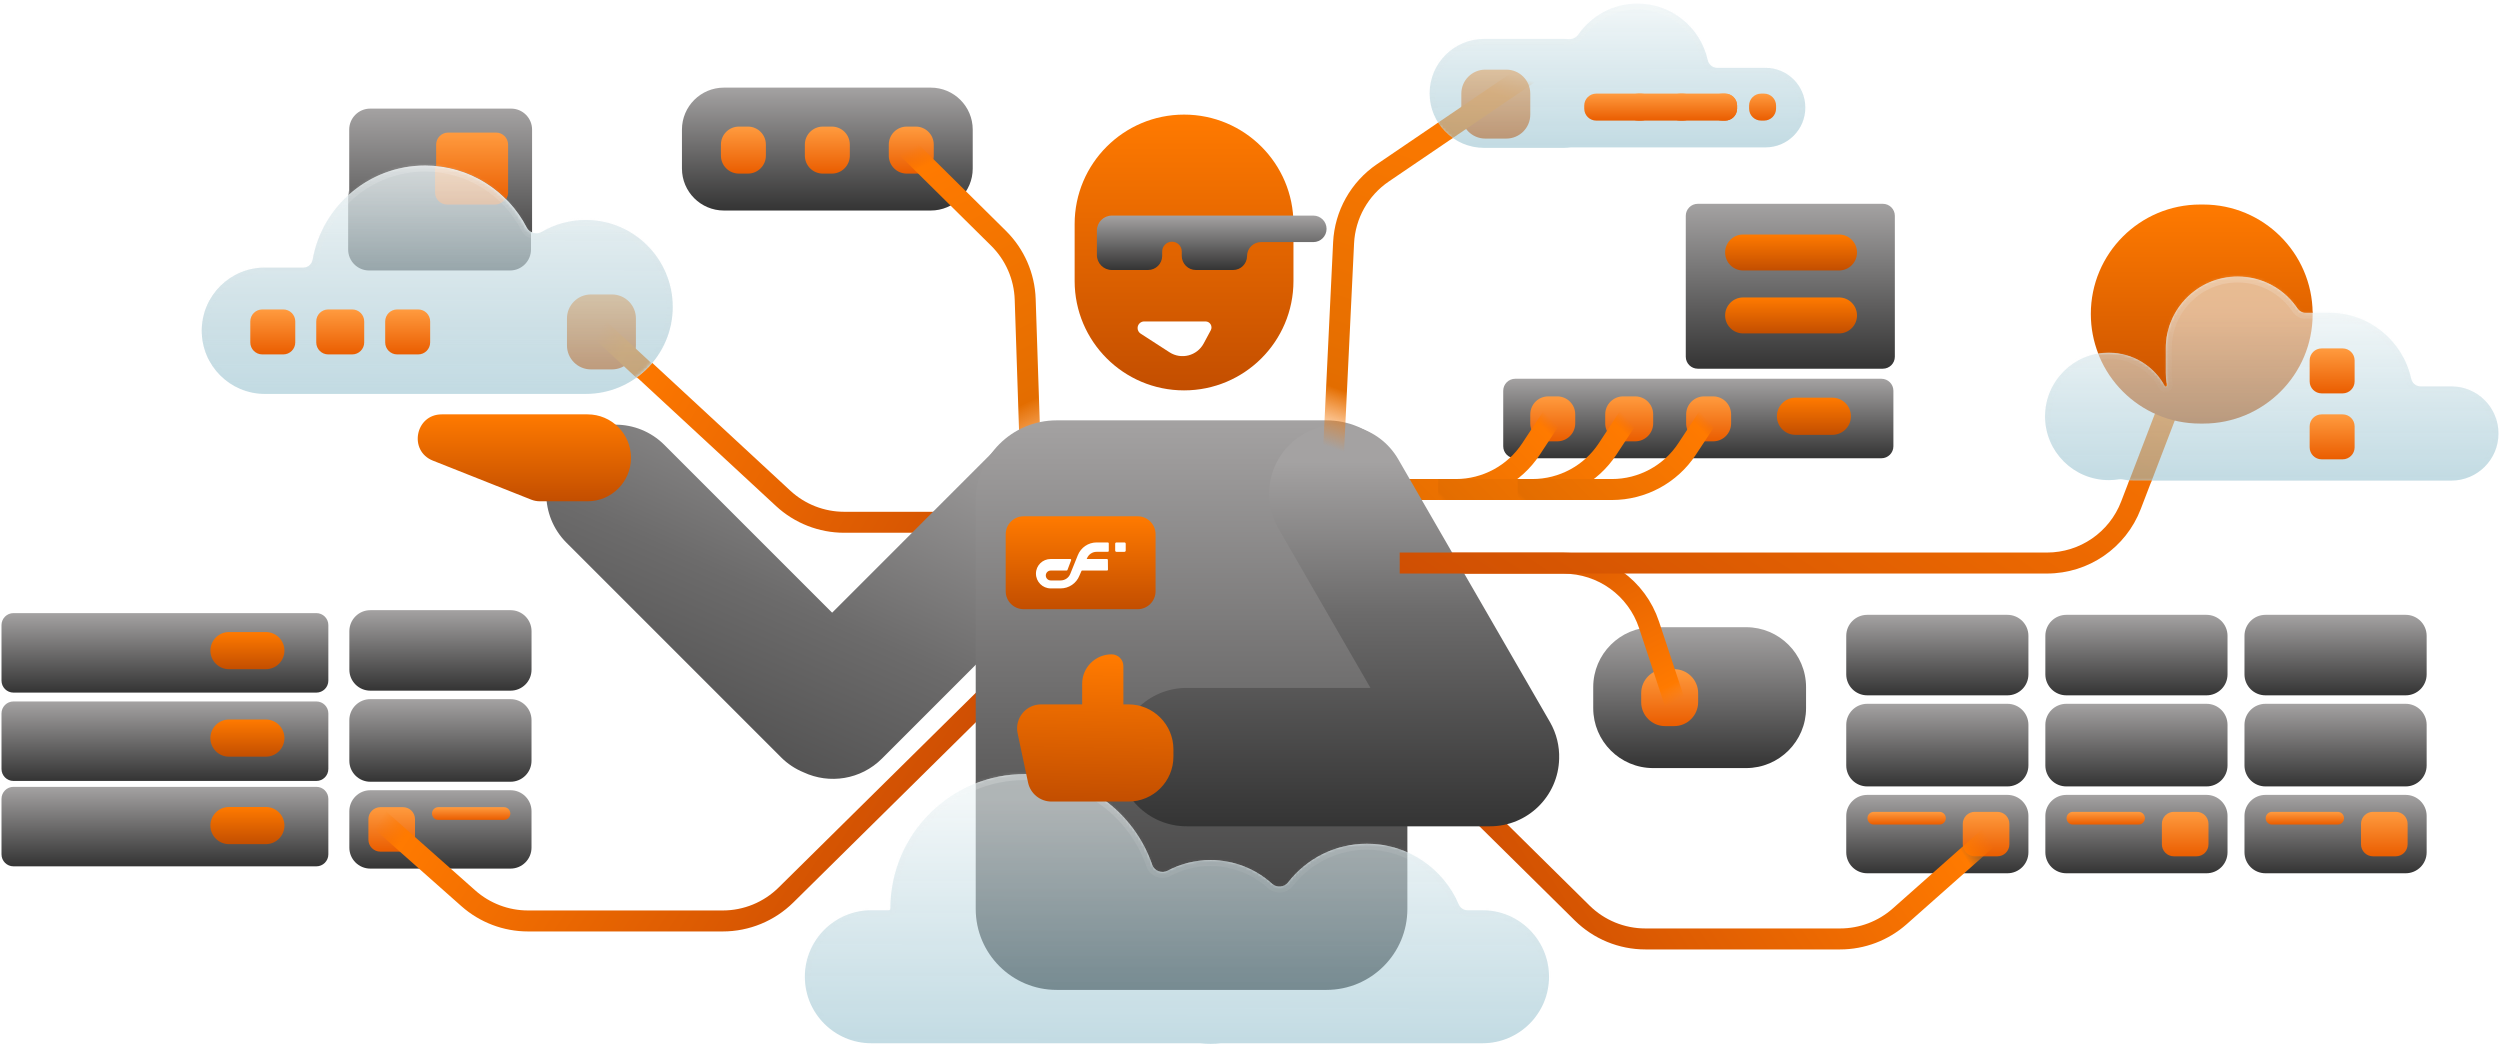 <svg width="834" height="349" viewBox="0 0 834 349" fill="none" xmlns="http://www.w3.org/2000/svg">
<g clip-path="url(#clip0_1523_10470)">
<mask id="mask0_1523_10470" style="mask-type:alpha" maskUnits="userSpaceOnUse" x="682" y="92" width="152" height="69">
<path fill-rule="evenodd" clip-rule="evenodd" d="M746.5 92.306C733.245 92.306 722.5 103.051 722.5 116.306V124.306C722.5 125.591 722.601 126.853 722.796 128.084C722.808 128.16 722.808 128.238 722.797 128.315C722.778 128.443 722.76 128.572 722.743 128.7C722.723 128.854 722.593 128.969 722.438 128.969C722.325 128.969 722.221 128.907 722.167 128.808C718.56 122.2 711.549 117.717 703.49 117.717C691.747 117.717 682.227 127.237 682.227 138.981C682.227 150.724 691.747 160.244 703.49 160.244C704.642 160.244 705.773 160.153 706.876 159.976C707.329 159.904 707.792 159.922 708.24 160.022C709.351 160.272 710.507 160.403 711.694 160.403H750.445C750.462 160.403 750.479 160.403 750.496 160.403H777.018C777.035 160.403 777.052 160.403 777.069 160.403H817.783C826.463 160.403 833.5 153.366 833.5 144.686C833.5 136.006 826.463 128.969 817.783 128.969H807.46C805.944 128.969 804.684 127.833 804.358 126.353C801.591 113.802 790.401 104.411 777.018 104.411H769.09C768.014 104.411 767.032 103.826 766.432 102.933C762.123 96.523 754.804 92.306 746.5 92.306Z" fill="white"/>
<mask id="mask1_1523_10470" style="mask-type:luminance" maskUnits="userSpaceOnUse" x="682" y="92" width="152" height="69">
<path fill-rule="evenodd" clip-rule="evenodd" d="M746.5 92.306C733.245 92.306 722.5 103.051 722.5 116.306V124.306C722.5 125.591 722.601 126.853 722.796 128.084C722.808 128.16 722.808 128.238 722.797 128.315C722.778 128.443 722.76 128.572 722.743 128.7C722.723 128.854 722.593 128.969 722.438 128.969C722.325 128.969 722.221 128.907 722.167 128.808C718.56 122.2 711.549 117.717 703.49 117.717C691.747 117.717 682.227 127.237 682.227 138.981C682.227 150.724 691.747 160.244 703.49 160.244C704.642 160.244 705.773 160.153 706.876 159.976C707.329 159.904 707.792 159.922 708.24 160.022C709.351 160.272 710.507 160.403 711.694 160.403H750.445C750.462 160.403 750.479 160.403 750.496 160.403H777.018C777.035 160.403 777.052 160.403 777.069 160.403H817.783C826.463 160.403 833.5 153.366 833.5 144.686C833.5 136.006 826.463 128.969 817.783 128.969H807.46C805.944 128.969 804.684 127.833 804.358 126.353C801.591 113.802 790.401 104.411 777.018 104.411H769.09C768.014 104.411 767.032 103.826 766.432 102.933C762.123 96.523 754.804 92.306 746.5 92.306Z" fill="white"/>
</mask>
<g mask="url(#mask1_1523_10470)">
<path d="M750.445 160.403L750.448 158.403H750.445V160.403ZM777.069 160.403V158.403H777.066L777.069 160.403ZM724.5 116.306C724.5 104.156 734.35 94.306 746.5 94.306V90.306C732.141 90.306 720.5 101.947 720.5 116.306H724.5ZM724.5 124.306V116.306H720.5V124.306H724.5ZM724.771 127.771C724.593 126.644 724.5 125.486 724.5 124.306H720.5C720.5 125.696 720.609 127.062 720.82 128.396L724.771 127.771ZM724.726 128.962C724.742 128.843 724.758 128.724 724.776 128.605L720.818 128.025C720.798 128.162 720.779 128.3 720.761 128.438L724.726 128.962ZM703.49 119.717C710.788 119.717 717.141 123.774 720.411 129.766L723.922 127.849C719.979 120.625 712.309 115.717 703.49 115.717V119.717ZM684.227 138.981C684.227 128.342 692.851 119.717 703.49 119.717V115.717C690.642 115.717 680.227 126.133 680.227 138.981H684.227ZM703.49 158.244C692.851 158.244 684.227 149.62 684.227 138.981H680.227C680.227 151.829 690.642 162.244 703.49 162.244V158.244ZM706.56 158.001C705.562 158.161 704.536 158.244 703.49 158.244V162.244C704.749 162.244 705.985 162.144 707.192 161.951L706.56 158.001ZM711.694 158.403C710.655 158.403 709.646 158.288 708.677 158.071L707.802 161.974C709.056 162.255 710.359 162.403 711.694 162.403V158.403ZM750.445 158.403H711.694V162.403H750.445V158.403ZM750.496 158.403C750.48 158.403 750.464 158.403 750.448 158.403L750.441 162.403C750.459 162.403 750.478 162.403 750.496 162.403V158.403ZM777.018 158.403H750.496V162.403H777.018V158.403ZM777.066 158.403C777.05 158.403 777.034 158.403 777.018 158.403V162.403C777.037 162.403 777.055 162.403 777.073 162.403L777.066 158.403ZM817.783 158.403H777.069V162.403H817.783V158.403ZM831.5 144.686C831.5 152.262 825.359 158.403 817.783 158.403V162.403C827.568 162.403 835.5 154.471 835.5 144.686H831.5ZM817.783 130.969C825.359 130.969 831.5 137.111 831.5 144.686H835.5C835.5 134.901 827.568 126.969 817.783 126.969V130.969ZM807.46 130.969H817.783V126.969H807.46V130.969ZM777.018 106.411C789.443 106.411 799.835 115.129 802.405 126.783L806.311 125.922C803.346 112.474 791.36 102.411 777.018 102.411V106.411ZM769.09 106.411H777.018V102.411H769.09V106.411ZM746.5 94.306C754.11 94.306 760.819 98.168 764.772 104.049L768.092 101.817C763.427 94.878 755.498 90.306 746.5 90.306V94.306ZM722.438 126.969C723.067 126.969 723.631 127.316 723.922 127.849L720.411 129.766C720.811 130.498 721.582 130.969 722.438 130.969V126.969ZM769.09 102.411C768.758 102.411 768.366 102.225 768.092 101.817L764.772 104.049C765.699 105.427 767.271 106.411 769.09 106.411V102.411ZM707.192 161.951C707.383 161.921 707.59 161.926 707.802 161.974L708.677 158.071C707.994 157.918 707.275 157.887 706.56 158.001L707.192 161.951ZM720.761 128.438C720.87 127.609 721.577 126.969 722.438 126.969V130.969C723.608 130.969 724.576 130.099 724.726 128.962L720.761 128.438ZM807.46 126.969C806.995 126.969 806.46 126.6 806.311 125.922L802.405 126.783C802.908 129.066 804.894 130.969 807.46 130.969V126.969ZM720.82 128.396C720.801 128.274 720.8 128.149 720.818 128.025L724.776 128.605C724.816 128.328 724.815 128.047 724.771 127.771L720.82 128.396Z" fill="white"/>
</g>
</mask>
<g mask="url(#mask0_1523_10470)">
<g filter="url(#filter0_f_1523_10470)">
<path d="M466.938 187.905H682.871C695.296 187.905 706.436 180.246 710.884 168.644L729.613 119.788" stroke="url(#paint0_linear_1523_10470)" stroke-width="7"/>
<path d="M735 68.306H734C713.842 68.306 697.5 84.647 697.5 104.806C697.5 124.964 713.842 141.306 734 141.306H735C755.158 141.306 771.5 124.964 771.5 104.806C771.5 84.647 755.158 68.306 735 68.306Z" fill="url(#paint1_linear_1523_10470)"/>
</g>
</g>
<mask id="mask2_1523_10470" style="mask-type:alpha" maskUnits="userSpaceOnUse" x="268" y="258" width="249" height="91">
<path fill-rule="evenodd" clip-rule="evenodd" d="M400.268 348.027C401.436 348.162 402.624 348.231 403.828 348.231C405.031 348.231 406.219 348.162 407.387 348.027H455.854C455.906 348.027 455.958 348.027 456.01 348.027C456.062 348.027 456.114 348.027 456.166 348.027H494.571C506.823 348.027 516.756 338.094 516.756 325.842C516.756 313.589 506.823 303.657 494.571 303.657H489.515C488.243 303.657 487.122 302.849 486.622 301.68C481.543 289.798 469.749 281.472 456.01 281.472C445.309 281.472 435.787 286.523 429.7 294.371C428.431 296.007 425.912 296.216 424.376 294.828C418.939 289.914 411.733 286.922 403.828 286.922C398.652 286.922 393.777 288.204 389.501 290.468C387.596 291.477 385.087 290.552 384.386 288.513C378.322 270.892 361.6 258.231 341.92 258.231C317.124 258.231 297.022 278.333 297.022 303.129C297.022 303.42 296.788 303.657 296.497 303.657H290.681C278.428 303.657 268.496 313.589 268.496 325.842C268.496 338.094 278.428 348.027 290.681 348.027H341.704C341.776 348.027 341.848 348.027 341.92 348.027C341.992 348.027 342.065 348.027 342.137 348.027H400.268Z" fill="white"/>
<mask id="mask3_1523_10470" style="mask-type:luminance" maskUnits="userSpaceOnUse" x="268" y="258" width="249" height="91">
<path fill-rule="evenodd" clip-rule="evenodd" d="M400.268 348.027C401.436 348.162 402.624 348.231 403.828 348.231C405.031 348.231 406.219 348.162 407.387 348.027H455.854C455.906 348.027 455.958 348.027 456.01 348.027C456.062 348.027 456.114 348.027 456.166 348.027H494.571C506.823 348.027 516.756 338.094 516.756 325.842C516.756 313.589 506.823 303.657 494.571 303.657H489.515C488.243 303.657 487.122 302.849 486.622 301.68C481.543 289.798 469.749 281.472 456.01 281.472C445.309 281.472 435.787 286.523 429.7 294.371C428.431 296.007 425.912 296.216 424.376 294.828C418.939 289.914 411.733 286.922 403.828 286.922C398.652 286.922 393.777 288.204 389.501 290.468C387.596 291.477 385.087 290.552 384.386 288.513C378.322 270.892 361.6 258.231 341.92 258.231C317.124 258.231 297.022 278.333 297.022 303.129C297.022 303.42 296.788 303.657 296.497 303.657H290.681C278.428 303.657 268.496 313.589 268.496 325.842C268.496 338.094 278.428 348.027 290.681 348.027H341.704C341.776 348.027 341.848 348.027 341.92 348.027C341.992 348.027 342.065 348.027 342.137 348.027H400.268Z" fill="white"/>
</mask>
<g mask="url(#mask3_1523_10470)">
<path d="M400.268 348.027V346.027H400.384L400.498 346.04L400.268 348.027ZM407.387 348.027L407.157 346.04L407.272 346.027H407.387V348.027ZM455.854 348.027V346.027H455.863L455.854 348.027ZM456.166 348.027L456.157 346.027H456.166V348.027ZM341.704 348.027V346.027H341.713L341.704 348.027ZM342.137 348.027L342.127 346.027H342.137V348.027ZM403.828 350.231C402.547 350.231 401.282 350.157 400.039 350.013L400.498 346.04C401.59 346.166 402.701 346.231 403.828 346.231V350.231ZM407.617 350.013C406.373 350.157 405.108 350.231 403.828 350.231V346.231C404.955 346.231 406.066 346.166 407.157 346.04L407.617 350.013ZM407.387 346.027H455.854V350.027H407.387V346.027ZM456.01 350.027C455.954 350.027 455.899 350.027 455.844 350.027L455.863 346.027C455.912 346.027 455.961 346.027 456.01 346.027V350.027ZM456.175 350.027C456.12 350.027 456.065 350.027 456.01 350.027V346.027C456.059 346.027 456.108 346.027 456.157 346.027L456.175 350.027ZM456.166 346.027H494.571V350.027H456.166V346.027ZM494.571 346.027C505.719 346.027 514.756 336.99 514.756 325.842H518.756C518.756 339.199 507.928 350.027 494.571 350.027V346.027ZM514.756 325.842C514.756 314.694 505.719 305.657 494.571 305.657V301.657C507.928 301.657 518.756 312.485 518.756 325.842H514.756ZM494.571 305.657H489.515V301.657H494.571V305.657ZM456.01 279.472C470.578 279.472 483.079 288.302 488.461 300.894L484.783 302.466C480.008 291.295 468.92 283.472 456.01 283.472V279.472ZM428.12 293.145C434.57 284.83 444.664 279.472 456.01 279.472V283.472C445.953 283.472 437.005 288.216 431.28 295.597L428.12 293.145ZM403.828 284.922C412.247 284.922 419.927 288.111 425.717 293.344L423.035 296.311C417.951 291.717 411.218 288.922 403.828 288.922V284.922ZM388.565 288.701C393.122 286.288 398.318 284.922 403.828 284.922V288.922C398.986 288.922 394.431 290.12 390.437 292.236L388.565 288.701ZM341.92 256.231C362.48 256.231 379.944 269.459 386.277 287.863L382.495 289.164C376.7 272.326 360.72 260.231 341.92 260.231V256.231ZM295.022 303.129C295.022 277.228 316.019 256.231 341.92 256.231V260.231C318.228 260.231 299.022 279.437 299.022 303.129H295.022ZM296.497 305.657H290.681V301.657H296.497V305.657ZM290.681 305.657C279.533 305.657 270.496 314.694 270.496 325.842H266.496C266.496 312.485 277.324 301.657 290.681 301.657V305.657ZM270.496 325.842C270.496 336.99 279.533 346.027 290.681 346.027V350.027C277.324 350.027 266.496 339.199 266.496 325.842H270.496ZM290.681 346.027H341.704V350.027H290.681V346.027ZM341.92 350.027C341.845 350.027 341.77 350.027 341.694 350.027L341.713 346.027C341.782 346.027 341.851 346.027 341.92 346.027V350.027ZM342.146 350.027C342.071 350.027 341.996 350.027 341.92 350.027V346.027C341.989 346.027 342.058 346.027 342.127 346.027L342.146 350.027ZM342.137 346.027H400.268V350.027H342.137V346.027ZM390.437 292.236C387.501 293.791 383.615 292.421 382.495 289.164L386.277 287.863C386.559 288.682 387.691 289.164 388.565 288.701L390.437 292.236ZM299.022 303.129C299.022 304.509 297.907 305.657 296.497 305.657V301.657C295.668 301.657 295.022 302.33 295.022 303.129H299.022ZM431.28 295.597C429.289 298.163 425.424 298.471 423.035 296.311L425.717 293.344C426.4 293.961 427.572 293.851 428.12 293.145L431.28 295.597ZM489.515 305.657C487.37 305.657 485.568 304.303 484.783 302.466L488.461 300.894C488.676 301.396 489.117 301.657 489.515 301.657V305.657Z" fill="white"/>
</g>
</mask>
<g mask="url(#mask2_1523_10470)">
<g filter="url(#filter1_f_1523_10470)">
<path d="M442.5 140.231H352.5C337.588 140.231 325.5 152.32 325.5 167.231V303.231C325.5 318.143 337.588 330.231 352.5 330.231H442.5C457.412 330.231 469.5 318.143 469.5 303.231V167.231C469.5 152.32 457.412 140.231 442.5 140.231Z" fill="url(#paint2_linear_1523_10470)"/>
</g>
</g>
<mask id="mask4_1523_10470" style="mask-type:alpha" maskUnits="userSpaceOnUse" x="476" y="1" width="127" height="49">
<path fill-rule="evenodd" clip-rule="evenodd" d="M546.142 49.169H524.027C523.239 49.274 522.434 49.328 521.617 49.328H495.095C485.058 49.328 476.922 41.192 476.922 31.155C476.922 21.119 485.058 12.982 495.095 12.982H521.617C522.151 12.982 522.68 13.005 523.203 13.05C524.504 13.163 525.792 12.588 526.537 11.515C530.869 5.278 538.084 1.194 546.253 1.194C557.71 1.194 567.291 9.226 569.672 19.966C570.004 21.464 571.272 22.63 572.806 22.63H588.991C596.32 22.63 602.261 28.571 602.261 35.9C602.261 43.228 596.32 49.169 588.991 49.169H546.364C546.327 49.17 546.29 49.17 546.253 49.17C546.216 49.17 546.179 49.17 546.142 49.169Z" fill="white"/>
<mask id="mask5_1523_10470" style="mask-type:luminance" maskUnits="userSpaceOnUse" x="476" y="1" width="127" height="49">
<path fill-rule="evenodd" clip-rule="evenodd" d="M546.142 49.169H524.027C523.239 49.274 522.434 49.328 521.617 49.328H495.095C485.058 49.328 476.922 41.192 476.922 31.155C476.922 21.119 485.058 12.982 495.095 12.982H521.617C522.151 12.982 522.68 13.005 523.203 13.05C524.504 13.163 525.792 12.588 526.537 11.515C530.869 5.278 538.084 1.194 546.253 1.194C557.71 1.194 567.291 9.226 569.672 19.966C570.004 21.464 571.272 22.63 572.806 22.63H588.991C596.32 22.63 602.261 28.571 602.261 35.9C602.261 43.228 596.32 49.169 588.991 49.169H546.364C546.327 49.17 546.29 49.17 546.253 49.17C546.216 49.17 546.179 49.17 546.142 49.169Z" fill="white"/>
</mask>
<g mask="url(#mask5_1523_10470)">
<path d="M546.142 49.169L546.151 47.169H546.142V49.169ZM524.027 49.169V47.169H523.895L523.764 47.187L524.027 49.169ZM546.364 49.169V47.169H546.355L546.364 49.169ZM546.142 47.169H524.027V51.169H546.142V47.169ZM523.764 47.187C523.063 47.28 522.346 47.328 521.617 47.328V51.328C522.522 51.328 523.414 51.268 524.29 51.152L523.764 47.187ZM521.617 47.328H495.095V51.328H521.617V47.328ZM495.095 47.328C486.163 47.328 478.922 40.087 478.922 31.155H474.922C474.922 42.296 483.954 51.328 495.095 51.328V47.328ZM478.922 31.155C478.922 22.223 486.163 14.982 495.095 14.982V10.982C483.954 10.982 474.922 20.014 474.922 31.155H478.922ZM495.095 14.982H521.617V10.982H495.095V14.982ZM521.617 14.982C522.094 14.982 522.565 15.003 523.031 15.043L523.375 11.058C522.795 11.008 522.209 10.982 521.617 10.982V14.982ZM528.18 12.656C532.154 6.934 538.767 3.194 546.253 3.194V-0.806C537.401 -0.806 529.584 3.622 524.894 10.374L528.18 12.656ZM546.253 3.194C556.752 3.194 565.537 10.555 567.72 20.399L571.625 19.533C569.045 7.897 558.668 -0.806 546.253 -0.806V3.194ZM572.806 24.63H588.991V20.63H572.806V24.63ZM588.991 24.63C595.215 24.63 600.261 29.675 600.261 35.9H604.261C604.261 27.466 597.424 20.63 588.991 20.63V24.63ZM600.261 35.9C600.261 42.124 595.215 47.169 588.991 47.169V51.169C597.424 51.169 604.261 44.333 604.261 35.9H600.261ZM588.991 47.169H546.364V51.169H588.991V47.169ZM546.355 47.169C546.321 47.17 546.287 47.17 546.253 47.17V51.17C546.293 51.17 546.333 51.17 546.373 51.169L546.355 47.169ZM546.253 47.17C546.219 47.17 546.185 47.17 546.151 47.169L546.133 51.169C546.173 51.17 546.213 51.17 546.253 51.17V47.17ZM567.72 20.399C568.225 22.677 570.201 24.63 572.806 24.63V20.63C572.342 20.63 571.784 20.252 571.625 19.533L567.72 20.399ZM523.031 15.043C525.013 15.214 527.008 14.343 528.18 12.656L524.894 10.374C524.576 10.832 523.994 11.111 523.375 11.058L523.031 15.043Z" fill="white"/>
</g>
</mask>
<g mask="url(#mask4_1523_10470)">
<g filter="url(#filter2_f_1523_10470)">
<path d="M502.5 23.231H495.5C491.082 23.231 487.5 26.813 487.5 31.231V38.231C487.5 42.65 491.082 46.231 495.5 46.231H502.5C506.918 46.231 510.5 42.65 510.5 38.231V31.231C510.5 26.813 506.918 23.231 502.5 23.231Z" fill="url(#paint3_linear_1523_10470)"/>
<path d="M444.5 158.231L448.221 81.032C448.675 71.619 453.526 62.966 461.32 57.667L510.5 24.231" stroke="url(#paint4_linear_1523_10470)" stroke-width="7"/>
</g>
</g>
<mask id="mask6_1523_10470" style="mask-type:alpha" maskUnits="userSpaceOnUse" x="66" y="55" width="159" height="77">
<path fill-rule="evenodd" clip-rule="evenodd" d="M195.007 131.414C195.02 131.414 195.033 131.414 195.045 131.414C211.071 131.414 224.063 118.423 224.063 102.397C224.063 86.371 211.071 73.38 195.045 73.38C189.699 73.38 184.691 74.825 180.39 77.347C178.643 78.371 176.281 77.728 175.355 75.927C169.036 63.632 156.225 55.221 141.45 55.221C122.705 55.221 107.122 68.76 103.945 86.592C103.676 88.103 102.401 89.266 100.867 89.266H88.013C76.373 89.266 66.938 98.702 66.938 110.341C66.938 121.981 76.373 131.416 88.013 131.416H194.722C194.817 131.416 194.912 131.415 195.007 131.414Z" fill="white"/>
</mask>
<g mask="url(#mask6_1523_10470)">
<g filter="url(#filter3_f_1523_10470)">
<path d="M170.141 36.231H123.141C119.275 36.231 116.141 39.365 116.141 43.231V83.231C116.141 87.097 119.275 90.231 123.141 90.231H170.141C174.007 90.231 177.141 87.097 177.141 83.231V43.231C177.141 39.365 174.007 36.231 170.141 36.231Z" fill="url(#paint5_linear_1523_10470)"/>
<path d="M165.141 44.231H149.141C146.931 44.231 145.141 46.022 145.141 48.231V64.231C145.141 66.44 146.931 68.231 149.141 68.231H165.141C167.35 68.231 169.141 66.44 169.141 64.231V48.231C169.141 46.022 167.35 44.231 165.141 44.231Z" fill="url(#paint6_linear_1523_10470)"/>
<path d="M204.141 98.231H197.141C192.722 98.231 189.141 101.813 189.141 106.231V115.231C189.141 119.65 192.722 123.231 197.141 123.231H204.141C208.559 123.231 212.141 119.65 212.141 115.231V106.231C212.141 101.813 208.559 98.231 204.141 98.231Z" fill="url(#paint7_linear_1523_10470)"/>
<path d="M373.141 174.231H281.278C273.722 174.231 266.444 171.38 260.899 166.247L197.141 107.231" stroke="url(#paint8_linear_1523_10470)" stroke-width="7"/>
</g>
</g>
<path d="M582.5 209.231H551.5C540.454 209.231 531.5 218.186 531.5 229.231V236.231C531.5 247.277 540.454 256.231 551.5 256.231H582.5C593.546 256.231 602.5 247.277 602.5 236.231V229.231C602.5 218.186 593.546 209.231 582.5 209.231Z" fill="url(#paint9_linear_1523_10470)"/>
<path d="M310.5 29.231H241.5C233.768 29.231 227.5 35.499 227.5 43.231V56.231C227.5 63.963 233.768 70.231 241.5 70.231H310.5C318.232 70.231 324.5 63.963 324.5 56.231V43.231C324.5 35.499 318.232 29.231 310.5 29.231Z" fill="url(#paint10_linear_1523_10470)"/>
<path d="M558.5 223.231H555.5C551.082 223.231 547.5 226.813 547.5 231.231V234.231C547.5 238.65 551.082 242.231 555.5 242.231H558.5C562.918 242.231 566.5 238.65 566.5 234.231V231.231C566.5 226.813 562.918 223.231 558.5 223.231Z" fill="url(#paint11_linear_1523_10470)"/>
<path d="M622.906 265.175H669.68C673.546 265.175 676.68 268.309 676.68 272.175V284.322C676.68 288.188 673.546 291.322 669.68 291.322H622.906C619.04 291.322 615.906 288.188 615.906 284.322V272.175C615.906 268.309 619.04 265.175 622.906 265.175Z" fill="url(#paint12_linear_1523_10470)"/>
<path d="M622.906 234.788H669.68C673.546 234.788 676.68 237.922 676.68 241.788V255.348C676.68 259.214 673.546 262.348 669.68 262.348H622.906C619.04 262.348 615.906 259.214 615.906 255.348V241.788C615.906 237.922 619.04 234.788 622.906 234.788Z" fill="url(#paint13_linear_1523_10470)"/>
<path d="M622.906 205.108H669.68C673.546 205.108 676.68 208.242 676.68 212.108V224.962C676.68 228.828 673.546 231.962 669.68 231.962H622.906C619.04 231.962 615.906 228.828 615.906 224.962V212.108C615.906 208.242 619.04 205.108 622.906 205.108Z" fill="url(#paint14_linear_1523_10470)"/>
<path d="M666.328 270.829H658.781C656.572 270.829 654.781 272.62 654.781 274.829V281.669C654.781 283.879 656.572 285.669 658.781 285.669H666.328C668.537 285.669 670.328 283.879 670.328 281.669V274.829C670.328 272.62 668.537 270.829 666.328 270.829Z" fill="url(#paint15_linear_1523_10470)"/>
<path d="M647.003 270.829H625.097C623.926 270.829 622.977 271.778 622.977 272.949C622.977 274.12 623.926 275.069 625.097 275.069H647.003C648.174 275.069 649.123 274.12 649.123 272.949C649.123 271.778 648.174 270.829 647.003 270.829Z" fill="url(#paint16_linear_1523_10470)"/>
<path d="M170.313 263.617H123.539C119.673 263.617 116.539 266.751 116.539 270.617V282.764C116.539 286.63 119.673 289.764 123.539 289.764H170.313C174.179 289.764 177.313 286.63 177.313 282.764V270.617C177.313 266.751 174.179 263.617 170.313 263.617Z" fill="url(#paint17_linear_1523_10470)"/>
<path d="M170.313 233.23H123.539C119.673 233.23 116.539 236.364 116.539 240.23V253.79C116.539 257.656 119.673 260.79 123.539 260.79H170.313C174.179 260.79 177.313 257.656 177.313 253.79V240.23C177.313 236.364 174.179 233.23 170.313 233.23Z" fill="url(#paint18_linear_1523_10470)"/>
<path d="M170.321 203.55H123.547C119.681 203.55 116.547 206.684 116.547 210.55V223.404C116.547 227.27 119.681 230.404 123.547 230.404H170.321C174.187 230.404 177.321 227.27 177.321 223.404V210.55C177.321 206.684 174.187 203.55 170.321 203.55Z" fill="url(#paint19_linear_1523_10470)"/>
<path fill-rule="evenodd" clip-rule="evenodd" d="M195.367 131.414C195.38 131.414 195.393 131.414 195.405 131.414C211.431 131.414 224.423 118.423 224.423 102.397C224.423 86.371 211.431 73.38 195.405 73.38C190.059 73.38 185.051 74.825 180.75 77.347C179.003 78.371 176.641 77.728 175.715 75.927C169.396 63.632 156.585 55.221 141.81 55.221C123.065 55.221 107.482 68.76 104.305 86.592C104.036 88.103 102.761 89.266 101.227 89.266H88.372C76.733 89.266 67.297 98.702 67.297 110.341C67.297 121.981 76.733 131.416 88.372 131.416H195.082C195.177 131.416 195.272 131.415 195.367 131.414Z" fill="url(#paint20_linear_1523_10470)"/>
<path fill-rule="evenodd" clip-rule="evenodd" d="M123.5 36.231H170.5C174.366 36.231 177.5 39.365 177.5 43.231V77.55C176.752 77.241 176.106 76.687 175.715 75.927C169.396 63.632 156.585 55.221 141.81 55.221C132.095 55.221 123.229 58.858 116.5 64.844V43.231C116.5 39.365 119.634 36.231 123.5 36.231Z" fill="url(#paint21_linear_1523_10470)"/>
<path fill-rule="evenodd" clip-rule="evenodd" d="M149.5 44.231H165.5C167.709 44.231 169.5 46.022 169.5 48.231V64.231C169.5 65.055 169.251 65.82 168.825 66.456C162.738 60.335 154.585 56.271 145.5 55.398V48.231C145.5 46.022 147.291 44.231 149.5 44.231Z" fill="url(#paint22_linear_1523_10470)"/>
<path d="M126.899 269.27H134.445C136.654 269.27 138.445 271.061 138.445 273.27V280.11C138.445 282.32 136.654 284.11 134.445 284.11H126.899C124.689 284.11 122.899 282.32 122.899 280.11V273.27C122.899 271.061 124.689 269.27 126.899 269.27Z" fill="url(#paint23_linear_1523_10470)"/>
<path d="M146.223 269.27H168.13C169.301 269.27 170.25 270.219 170.25 271.39V271.39C170.25 272.561 169.301 273.51 168.13 273.51H146.223C145.052 273.51 144.103 272.561 144.103 271.39C144.103 270.219 145.052 269.27 146.223 269.27Z" fill="url(#paint24_linear_1523_10470)"/>
<path d="M689.328 265.175H736.102C739.968 265.175 743.102 268.309 743.102 272.175V284.322C743.102 288.188 739.968 291.322 736.102 291.322H689.328C685.462 291.322 682.328 288.188 682.328 284.322V272.175C682.328 268.309 685.462 265.175 689.328 265.175Z" fill="url(#paint25_linear_1523_10470)"/>
<path d="M689.328 234.788H736.102C739.968 234.788 743.102 237.922 743.102 241.788V255.348C743.102 259.214 739.968 262.348 736.102 262.348H689.328C685.462 262.348 682.328 259.214 682.328 255.348V241.788C682.328 237.922 685.462 234.788 689.328 234.788Z" fill="url(#paint26_linear_1523_10470)"/>
<path d="M689.328 205.108H736.102C739.968 205.108 743.102 208.242 743.102 212.108V224.962C743.102 228.828 739.968 231.962 736.102 231.962H689.328C685.462 231.962 682.328 228.828 682.328 224.962V212.108C682.328 208.242 685.462 205.108 689.328 205.108Z" fill="url(#paint27_linear_1523_10470)"/>
<path d="M732.75 270.829H725.203C722.994 270.829 721.203 272.62 721.203 274.829V281.669C721.203 283.879 722.994 285.669 725.203 285.669H732.75C734.959 285.669 736.75 283.879 736.75 281.669V274.829C736.75 272.62 734.959 270.829 732.75 270.829Z" fill="url(#paint28_linear_1523_10470)"/>
<path d="M713.425 270.829H691.518C690.348 270.829 689.398 271.778 689.398 272.949C689.398 274.12 690.348 275.069 691.518 275.069H713.425C714.596 275.069 715.545 274.12 715.545 272.949C715.545 271.778 714.596 270.829 713.425 270.829Z" fill="url(#paint29_linear_1523_10470)"/>
<path d="M755.758 265.175H802.531C806.397 265.175 809.531 268.309 809.531 272.175V284.322C809.531 288.188 806.397 291.322 802.531 291.322H755.758C751.892 291.322 748.758 288.188 748.758 284.322V272.175C748.758 268.309 751.892 265.175 755.758 265.175Z" fill="url(#paint30_linear_1523_10470)"/>
<path d="M755.758 234.788H802.531C806.397 234.788 809.531 237.922 809.531 241.788V255.348C809.531 259.214 806.397 262.348 802.531 262.348H755.758C751.892 262.348 748.758 259.214 748.758 255.348V241.788C748.758 237.922 751.892 234.788 755.758 234.788Z" fill="url(#paint31_linear_1523_10470)"/>
<path d="M755.758 205.108H802.531C806.397 205.108 809.531 208.242 809.531 212.108V224.962C809.531 228.828 806.397 231.962 802.531 231.962H755.758C751.892 231.962 748.758 228.828 748.758 224.962V212.108C748.758 208.242 751.892 205.108 755.758 205.108Z" fill="url(#paint32_linear_1523_10470)"/>
<path d="M799.18 270.829H791.633C789.424 270.829 787.633 272.62 787.633 274.829V281.669C787.633 283.879 789.424 285.669 791.633 285.669H799.18C801.389 285.669 803.18 283.879 803.18 281.669V274.829C803.18 272.62 801.389 270.829 799.18 270.829Z" fill="url(#paint33_linear_1523_10470)"/>
<path d="M779.855 270.829H757.948C756.777 270.829 755.828 271.778 755.828 272.949C755.828 274.12 756.777 275.069 757.948 275.069H779.855C781.026 275.069 781.975 274.12 781.975 272.949C781.975 271.778 781.026 270.829 779.855 270.829Z" fill="url(#paint34_linear_1523_10470)"/>
<path d="M305.5 42.231H302.5C299.186 42.231 296.5 44.918 296.5 48.231V51.913C296.5 55.227 299.186 57.913 302.5 57.913H305.5C308.814 57.913 311.5 55.227 311.5 51.913V48.231C311.5 44.918 308.814 42.231 305.5 42.231Z" fill="url(#paint35_linear_1523_10470)"/>
<path d="M277.5 42.231H274.5C271.186 42.231 268.5 44.918 268.5 48.231V51.913C268.5 55.227 271.186 57.913 274.5 57.913H277.5C280.814 57.913 283.5 55.227 283.5 51.913V48.231C283.5 44.918 280.814 42.231 277.5 42.231Z" fill="url(#paint36_linear_1523_10470)"/>
<path d="M249.5 42.231H246.5C243.186 42.231 240.5 44.918 240.5 48.231V51.913C240.5 55.227 243.186 57.913 246.5 57.913H249.5C252.814 57.913 255.5 55.227 255.5 51.913V48.231C255.5 44.918 252.814 42.231 249.5 42.231Z" fill="url(#paint37_linear_1523_10470)"/>
<path fill-rule="evenodd" clip-rule="evenodd" d="M212.477 125.864L258.879 168.816L258.879 168.816C265.072 174.548 273.199 177.731 281.636 177.731H373.499V170.731H281.636C274.961 170.731 268.533 168.213 263.635 163.679L263.634 163.679L217.611 121.078C216.1 122.872 214.375 124.481 212.477 125.864Z" fill="url(#paint38_linear_1523_10470)"/>
<path d="M424.5 206.231H419.5C415.082 206.231 411.5 209.813 411.5 214.231V222.231C411.5 226.65 415.082 230.231 419.5 230.231H424.5C428.918 230.231 432.5 226.65 432.5 222.231V214.231C432.5 209.813 428.918 206.231 424.5 206.231Z" fill="url(#paint39_linear_1523_10470)"/>
<path d="M665.5 277.552L633.749 305.685C628.262 310.547 621.185 313.231 613.854 313.231H548.887C540.996 313.231 533.422 310.122 527.807 304.577L450.5 228.231" stroke="url(#paint40_linear_1523_10470)" stroke-width="7"/>
<path d="M124.5 271.552L156.251 299.685C161.738 304.547 168.815 307.231 176.146 307.231H241.113C249.004 307.231 256.578 304.122 262.193 298.577L339.5 222.231" stroke="url(#paint41_linear_1523_10470)" stroke-width="7"/>
<path d="M408.5 177.231V194.925C408.5 202.168 411.121 209.167 415.878 214.629L422.5 222.231" stroke="url(#paint42_linear_1523_10470)" stroke-width="7"/>
<path d="M471.539 187.879H521.644C534.577 187.879 546.053 196.166 550.121 208.442L558.884 234.887" stroke="url(#paint43_linear_1523_10470)" stroke-width="7"/>
<path d="M344.5 175.231L342.002 99.834C341.748 92.168 338.567 84.89 333.114 79.497L301.5 48.231" stroke="url(#paint44_linear_1523_10470)" stroke-width="7"/>
<path d="M627.636 126.354H505.477C503.267 126.354 501.477 128.145 501.477 130.354V148.875C501.477 151.084 503.267 152.875 505.477 152.875H627.636C629.845 152.875 631.636 151.084 631.636 148.875V130.354C631.636 128.145 629.845 126.354 627.636 126.354Z" fill="url(#paint45_linear_1523_10470)"/>
<path d="M628.119 67.991H566.375C564.166 67.991 562.375 69.782 562.375 71.991V119C562.375 121.21 564.166 123 566.375 123H628.119C630.328 123 632.119 121.21 632.119 119V71.991C632.119 69.782 630.328 67.991 628.119 67.991Z" fill="url(#paint46_linear_1523_10470)"/>
<path d="M611.274 132.669H598.971C595.548 132.669 592.773 135.444 592.773 138.867C592.773 142.29 595.548 145.065 598.971 145.065H611.274C614.697 145.065 617.472 142.29 617.472 138.867C617.472 135.444 614.697 132.669 611.274 132.669Z" fill="url(#paint47_linear_1523_10470)"/>
<path d="M613.5 78.231H581.5C578.186 78.231 575.5 80.918 575.5 84.231C575.5 87.545 578.186 90.231 581.5 90.231H613.5C616.814 90.231 619.5 87.545 619.5 84.231C619.5 80.918 616.814 78.231 613.5 78.231Z" fill="url(#paint48_linear_1523_10470)"/>
<path d="M613.5 99.231H581.5C578.186 99.231 575.5 101.918 575.5 105.231C575.5 108.545 578.186 111.231 581.5 111.231H613.5C616.814 111.231 619.5 108.545 619.5 105.231C619.5 101.918 616.814 99.231 613.5 99.231Z" fill="url(#paint49_linear_1523_10470)"/>
<path d="M105.537 262.488H4.5C2.291 262.488 0.5 264.279 0.5 266.488V285.011C0.5 287.22 2.291 289.011 4.5 289.011H105.537C107.746 289.011 109.537 287.22 109.537 285.011V266.488C109.537 264.279 107.746 262.488 105.537 262.488Z" fill="url(#paint50_linear_1523_10470)"/>
<path d="M105.537 234.002H4.5C2.291 234.002 0.5 235.793 0.5 238.002V256.525C0.5 258.734 2.291 260.525 4.5 260.525H105.537C107.746 260.525 109.537 258.734 109.537 256.525V238.002C109.537 235.793 107.746 234.002 105.537 234.002Z" fill="url(#paint51_linear_1523_10470)"/>
<path d="M105.537 204.532H4.5C2.291 204.532 0.5 206.323 0.5 208.532V227.055C0.5 229.264 2.291 231.055 4.5 231.055H105.537C107.746 231.055 109.537 229.264 109.537 227.055V208.532C109.537 206.323 107.746 204.532 105.537 204.532Z" fill="url(#paint52_linear_1523_10470)"/>
<path d="M88.688 269.21H76.386C72.963 269.21 70.188 271.985 70.188 275.408C70.188 278.831 72.963 281.606 76.386 281.606H88.688C92.111 281.606 94.886 278.831 94.886 275.408C94.886 271.985 92.111 269.21 88.688 269.21Z" fill="url(#paint53_linear_1523_10470)"/>
<path d="M88.688 240.033H76.386C72.963 240.033 70.188 242.808 70.188 246.231C70.188 249.654 72.963 252.429 76.386 252.429H88.688C92.111 252.429 94.886 249.654 94.886 246.231C94.886 242.808 92.111 240.033 88.688 240.033Z" fill="url(#paint54_linear_1523_10470)"/>
<path d="M88.688 210.848H76.386C72.963 210.848 70.188 213.623 70.188 217.046C70.188 220.469 72.963 223.244 76.386 223.244H88.688C92.111 223.244 94.886 220.469 94.886 217.046C94.886 213.623 92.111 210.848 88.688 210.848Z" fill="url(#paint55_linear_1523_10470)"/>
<path d="M519.5 132.231H516.5C513.186 132.231 510.5 134.918 510.5 138.231V141.231C510.5 144.545 513.186 147.231 516.5 147.231H519.5C522.814 147.231 525.5 144.545 525.5 141.231V138.231C525.5 134.918 522.814 132.231 519.5 132.231Z" fill="url(#paint56_linear_1523_10470)"/>
<path d="M454.238 163.304H485.675C495.772 163.304 505.191 158.225 510.74 149.79L518.033 138.701" stroke="url(#paint57_linear_1523_10470)" stroke-width="7"/>
<path d="M545.5 132.231H541.5C538.186 132.231 535.5 134.918 535.5 138.231V141.231C535.5 144.545 538.186 147.231 541.5 147.231H545.5C548.814 147.231 551.5 144.545 551.5 141.231V138.231C551.5 134.918 548.814 132.231 545.5 132.231Z" fill="url(#paint58_linear_1523_10470)"/>
<path d="M571.5 132.231H568.5C565.186 132.231 562.5 134.918 562.5 138.231V141.231C562.5 144.545 565.186 147.231 568.5 147.231H571.5C574.814 147.231 577.5 144.545 577.5 141.231V138.231C577.5 134.918 574.814 132.231 571.5 132.231Z" fill="url(#paint59_linear_1523_10470)"/>
<path d="M479.777 163.304H511.214C521.311 163.304 530.73 158.225 536.279 149.79L543.572 138.701" stroke="url(#paint60_linear_1523_10470)" stroke-width="7"/>
<path d="M506.301 163.304H537.738C547.835 163.304 557.255 158.225 562.803 149.79L570.096 138.701" stroke="url(#paint61_linear_1523_10470)" stroke-width="7"/>
<path fill-rule="evenodd" clip-rule="evenodd" d="M221.638 148.426C212.623 139.411 198.007 139.411 188.992 148.426C179.977 157.441 179.977 172.057 188.992 181.072L260.535 252.616C262.774 254.855 265.359 256.538 268.117 257.665C276.666 261.657 287.156 260.125 294.213 253.067L365.757 181.523C374.772 172.509 374.772 157.892 365.757 148.877C356.742 139.862 342.126 139.862 333.111 148.877L277.6 204.388L221.638 148.426Z" fill="url(#paint62_linear_1523_10470)"/>
<path fill-rule="evenodd" clip-rule="evenodd" d="M442.5 140.231H352.5C337.588 140.231 325.5 152.32 325.5 167.231V261.329C330.586 259.329 336.125 258.231 341.92 258.231C361.6 258.231 378.322 270.892 384.386 288.513C385.087 290.552 387.596 291.477 389.501 290.468C393.777 288.204 398.652 286.922 403.828 286.922C411.733 286.922 418.939 289.914 424.376 294.828C425.912 296.216 428.431 296.007 429.7 294.371C435.787 286.523 445.309 281.472 456.01 281.472C460.812 281.472 465.377 282.489 469.5 284.32V167.231C469.5 152.32 457.412 140.231 442.5 140.231Z" fill="url(#paint63_linear_1523_10470)"/>
<path fill-rule="evenodd" clip-rule="evenodd" d="M400.268 348.027C401.436 348.162 402.624 348.231 403.828 348.231C405.031 348.231 406.219 348.162 407.387 348.027H455.854C455.906 348.027 455.958 348.027 456.01 348.027C456.062 348.027 456.114 348.027 456.166 348.027H494.571C506.823 348.027 516.756 338.094 516.756 325.842C516.756 313.589 506.823 303.657 494.571 303.657H489.515C488.243 303.657 487.122 302.849 486.622 301.68C481.543 289.798 469.749 281.472 456.01 281.472C445.309 281.472 435.787 286.523 429.7 294.371C428.431 296.007 425.912 296.216 424.376 294.828C418.939 289.914 411.733 286.922 403.828 286.922C398.652 286.922 393.777 288.204 389.501 290.468C387.596 291.477 385.087 290.552 384.386 288.513C378.322 270.892 361.6 258.231 341.92 258.231C317.124 258.231 297.022 278.333 297.022 303.129C297.022 303.42 296.788 303.657 296.497 303.657H290.681C278.428 303.657 268.496 313.589 268.496 325.842C268.496 338.094 278.428 348.027 290.681 348.027H341.704C341.776 348.027 341.848 348.027 341.92 348.027C341.992 348.027 342.065 348.027 342.137 348.027H400.268Z" fill="url(#paint64_linear_1523_10470)"/>
<mask id="mask7_1523_10470" style="mask-type:luminance" maskUnits="userSpaceOnUse" x="268" y="258" width="249" height="91">
<path fill-rule="evenodd" clip-rule="evenodd" d="M400.268 348.027C401.436 348.162 402.624 348.231 403.828 348.231C405.031 348.231 406.219 348.162 407.387 348.027H455.854C455.906 348.027 455.958 348.027 456.01 348.027C456.062 348.027 456.114 348.027 456.166 348.027H494.571C506.823 348.027 516.756 338.094 516.756 325.842C516.756 313.589 506.823 303.657 494.571 303.657H489.515C488.243 303.657 487.122 302.849 486.622 301.68C481.543 289.798 469.749 281.472 456.01 281.472C445.309 281.472 435.787 286.523 429.7 294.371C428.431 296.007 425.912 296.216 424.376 294.828C418.939 289.914 411.733 286.922 403.828 286.922C398.652 286.922 393.777 288.204 389.501 290.468C387.596 291.477 385.087 290.552 384.386 288.513C378.322 270.892 361.6 258.231 341.92 258.231C317.124 258.231 297.022 278.333 297.022 303.129C297.022 303.42 296.788 303.657 296.497 303.657H290.681C278.428 303.657 268.496 313.589 268.496 325.842C268.496 338.094 278.428 348.027 290.681 348.027H341.704C341.776 348.027 341.848 348.027 341.92 348.027C341.992 348.027 342.065 348.027 342.137 348.027H400.268Z" fill="url(#paint65_linear_1523_10470)"/>
</mask>
<g mask="url(#mask7_1523_10470)">
<path d="M400.268 348.027V346.027H400.384L400.498 346.04L400.268 348.027ZM407.387 348.027L407.157 346.04L407.272 346.027H407.387V348.027ZM455.854 348.027V346.027H455.863L455.854 348.027ZM456.166 348.027L456.157 346.027H456.166V348.027ZM341.704 348.027V346.027H341.713L341.704 348.027ZM342.137 348.027L342.127 346.027H342.137V348.027ZM403.828 350.231C402.547 350.231 401.282 350.157 400.039 350.013L400.498 346.04C401.59 346.166 402.701 346.231 403.828 346.231V350.231ZM407.617 350.013C406.373 350.157 405.108 350.231 403.828 350.231V346.231C404.955 346.231 406.066 346.166 407.157 346.04L407.617 350.013ZM407.387 346.027H455.854V350.027H407.387V346.027ZM456.01 350.027C455.954 350.027 455.899 350.027 455.844 350.027L455.863 346.027C455.912 346.027 455.961 346.027 456.01 346.027V350.027ZM456.175 350.027C456.12 350.027 456.065 350.027 456.01 350.027V346.027C456.059 346.027 456.108 346.027 456.157 346.027L456.175 350.027ZM456.166 346.027H494.571V350.027H456.166V346.027ZM494.571 346.027C505.719 346.027 514.756 336.99 514.756 325.842H518.756C518.756 339.199 507.928 350.027 494.571 350.027V346.027ZM514.756 325.842C514.756 314.694 505.719 305.657 494.571 305.657V301.657C507.928 301.657 518.756 312.485 518.756 325.842H514.756ZM494.571 305.657H489.515V301.657H494.571V305.657ZM456.01 279.472C470.578 279.472 483.079 288.302 488.461 300.894L484.783 302.466C480.008 291.295 468.92 283.472 456.01 283.472V279.472ZM428.12 293.145C434.57 284.83 444.664 279.472 456.01 279.472V283.472C445.953 283.472 437.005 288.216 431.28 295.597L428.12 293.145ZM403.828 284.922C412.247 284.922 419.927 288.111 425.717 293.344L423.035 296.311C417.951 291.717 411.218 288.922 403.828 288.922V284.922ZM388.565 288.701C393.122 286.288 398.318 284.922 403.828 284.922V288.922C398.986 288.922 394.431 290.12 390.437 292.236L388.565 288.701ZM341.92 256.231C362.48 256.231 379.944 269.459 386.277 287.863L382.495 289.164C376.7 272.326 360.72 260.231 341.92 260.231V256.231ZM295.022 303.129C295.022 277.228 316.019 256.231 341.92 256.231V260.231C318.228 260.231 299.022 279.437 299.022 303.129H295.022ZM296.497 305.657H290.681V301.657H296.497V305.657ZM290.681 305.657C279.533 305.657 270.496 314.694 270.496 325.842H266.496C266.496 312.485 277.324 301.657 290.681 301.657V305.657ZM270.496 325.842C270.496 336.99 279.533 346.027 290.681 346.027V350.027C277.324 350.027 266.496 339.199 266.496 325.842H270.496ZM290.681 346.027H341.704V350.027H290.681V346.027ZM341.92 350.027C341.845 350.027 341.77 350.027 341.694 350.027L341.713 346.027C341.782 346.027 341.851 346.027 341.92 346.027V350.027ZM342.146 350.027C342.071 350.027 341.996 350.027 341.92 350.027V346.027C341.989 346.027 342.058 346.027 342.127 346.027L342.146 350.027ZM342.137 346.027H400.268V350.027H342.137V346.027ZM390.437 292.236C387.501 293.791 383.615 292.421 382.495 289.164L386.277 287.863C386.559 288.682 387.691 289.164 388.565 288.701L390.437 292.236ZM299.022 303.129C299.022 304.509 297.907 305.657 296.497 305.657V301.657C295.668 301.657 295.022 302.33 295.022 303.129H299.022ZM431.28 295.597C429.289 298.163 425.424 298.471 423.035 296.311L425.717 293.344C426.4 293.961 427.572 293.851 428.12 293.145L431.28 295.597ZM489.515 305.657C487.37 305.657 485.568 304.303 484.783 302.466L488.461 300.894C488.676 301.396 489.117 301.657 489.515 301.657V305.657Z" fill="url(#paint66_linear_1523_10470)"/>
</g>
<path fill-rule="evenodd" clip-rule="evenodd" d="M466.456 153.211C460.082 142.17 445.964 138.387 434.922 144.761C423.881 151.136 420.098 165.254 426.473 176.295L457.183 229.486H395.873C383.124 229.486 372.789 239.821 372.789 252.57C372.789 265.319 383.124 275.654 395.873 275.654H497.051C509.625 275.654 519.85 265.602 520.13 253.096C520.264 248.941 519.277 244.699 517.045 240.833L466.456 153.211Z" fill="url(#paint67_linear_1523_10470)"/>
<path fill-rule="evenodd" clip-rule="evenodd" d="M734 68.231H735C755.051 68.231 771.326 84.4 771.499 104.411H769.09C768.014 104.411 767.032 103.826 766.432 102.933C762.123 96.523 754.804 92.306 746.5 92.306C733.245 92.306 722.5 103.051 722.5 116.306V124.306C722.5 125.591 722.601 126.853 722.796 128.084C722.808 128.16 722.808 128.238 722.797 128.315C722.778 128.443 722.76 128.572 722.743 128.7C722.723 128.854 722.593 128.969 722.438 128.969C722.325 128.969 722.221 128.907 722.167 128.808C718.56 122.2 711.549 117.717 703.49 117.717C702.297 117.717 701.127 117.815 699.988 118.004C698.382 113.89 697.5 109.414 697.5 104.731C697.5 84.573 713.842 68.231 734 68.231Z" fill="url(#paint68_linear_1523_10470)"/>
<path d="M431.5 74.731C431.5 54.573 415.158 38.231 395 38.231C374.842 38.231 358.5 54.573 358.5 74.731V93.731C358.5 113.89 374.842 130.231 395 130.231C415.158 130.231 431.5 113.89 431.5 93.731V74.731Z" fill="url(#paint69_linear_1523_10470)"/>
<path d="M341.5 172.231H379.5C382.814 172.231 385.5 174.918 385.5 178.231V197.231C385.5 200.545 382.814 203.231 379.5 203.231H341.5C338.186 203.231 335.5 200.545 335.5 197.231V178.231C335.5 174.918 338.186 172.231 341.5 172.231Z" fill="url(#paint70_linear_1523_10470)"/>
<path d="M144.415 153.667C136.215 150.415 138.544 138.231 147.365 138.231H196.001C204.009 138.231 210.501 144.723 210.501 152.731C210.501 160.739 204.009 167.231 196.001 167.231H180.137C179.127 167.231 178.126 167.04 177.187 166.667L144.415 153.667Z" fill="url(#paint71_linear_1523_10470)"/>
<path fill-rule="evenodd" clip-rule="evenodd" d="M195.367 131.414C195.38 131.414 195.393 131.414 195.405 131.414C211.431 131.414 224.423 118.423 224.423 102.397C224.423 86.371 211.431 73.38 195.405 73.38C190.059 73.38 185.051 74.825 180.75 77.347C179.003 78.371 176.641 77.728 175.715 75.927C169.396 63.632 156.585 55.221 141.81 55.221C123.065 55.221 107.482 68.76 104.305 86.592C104.036 88.103 102.761 89.266 101.227 89.266H88.372C76.733 89.266 67.297 98.702 67.297 110.341C67.297 121.981 76.733 131.416 88.372 131.416H195.082C195.177 131.416 195.272 131.415 195.367 131.414Z" fill="url(#paint72_linear_1523_10470)"/>
<mask id="mask8_1523_10470" style="mask-type:luminance" maskUnits="userSpaceOnUse" x="67" y="55" width="158" height="77">
<path fill-rule="evenodd" clip-rule="evenodd" d="M195.367 131.414C195.38 131.414 195.393 131.414 195.405 131.414C211.431 131.414 224.423 118.423 224.423 102.397C224.423 86.371 211.431 73.38 195.405 73.38C190.059 73.38 185.051 74.825 180.75 77.347C179.003 78.371 176.641 77.728 175.715 75.927C169.396 63.632 156.585 55.221 141.81 55.221C123.065 55.221 107.482 68.76 104.305 86.592C104.036 88.103 102.761 89.266 101.227 89.266H88.372C76.733 89.266 67.297 98.702 67.297 110.341C67.297 121.981 76.733 131.416 88.372 131.416H195.082C195.177 131.416 195.272 131.415 195.367 131.414Z" fill="url(#paint73_linear_1523_10470)"/>
</mask>
<g mask="url(#mask8_1523_10470)">
<path d="M195.367 131.414L195.341 129.414H195.355H195.37L195.367 131.414ZM195.37 129.414C195.382 129.414 195.393 129.414 195.405 129.414V133.414C195.392 133.414 195.378 133.414 195.365 133.414L195.37 129.414ZM195.405 129.414C210.327 129.414 222.423 117.318 222.423 102.397H226.423C226.423 119.527 212.536 133.414 195.405 133.414V129.414ZM222.423 102.397C222.423 87.476 210.327 75.38 195.405 75.38V71.38C212.536 71.38 226.423 85.267 226.423 102.397H222.423ZM195.405 75.38C190.425 75.38 185.764 76.726 181.762 79.072L179.738 75.622C184.338 72.925 189.694 71.38 195.405 71.38V75.38ZM173.936 76.841C167.946 65.187 155.807 57.221 141.81 57.221V53.221C157.364 53.221 170.845 62.078 177.494 75.013L173.936 76.841ZM141.81 57.221C124.051 57.221 109.284 70.048 106.274 86.943L102.336 86.242C105.68 67.472 122.079 53.221 141.81 53.221V57.221ZM101.227 91.266H88.372V87.266H101.227V91.266ZM88.372 91.266C77.837 91.266 69.297 99.807 69.297 110.341H65.297C65.297 97.597 75.628 87.266 88.372 87.266V91.266ZM69.297 110.341C69.297 120.876 77.837 129.416 88.372 129.416V133.416C75.628 133.416 65.297 123.085 65.297 110.341H69.297ZM88.372 129.416H195.082V133.416H88.372V129.416ZM195.082 129.416C195.169 129.416 195.255 129.416 195.341 129.414L195.394 133.414C195.29 133.415 195.186 133.416 195.082 133.416V129.416ZM106.274 86.943C105.851 89.32 103.817 91.266 101.227 91.266V87.266C101.706 87.266 102.221 86.886 102.336 86.242L106.274 86.943ZM181.762 79.072C179.061 80.656 175.406 79.701 173.936 76.841L177.494 75.013C177.875 75.755 178.946 76.087 179.738 75.622L181.762 79.072Z" fill="url(#paint74_linear_1523_10470)"/>
</g>
<path fill-rule="evenodd" clip-rule="evenodd" d="M361.007 234.984V228.108C361.007 222.683 365.405 218.285 370.83 218.285C373 218.285 374.759 220.044 374.759 222.214V234.984H376.456C384.74 234.984 391.456 241.7 391.456 249.984V252.4C391.456 260.685 384.74 267.4 376.456 267.4H350.786C347.007 267.4 343.744 264.757 342.96 261.06L339.478 244.644C338.422 239.668 342.217 234.984 347.304 234.984H361.007Z" fill="url(#paint75_linear_1523_10470)"/>
<path fill-rule="evenodd" clip-rule="evenodd" d="M372.448 184.092C372.214 184.092 372.023 183.902 372.023 183.667V181.382C372.023 181.147 372.214 180.957 372.448 180.957H375.115C375.349 180.957 375.54 181.147 375.54 181.382V183.667C375.54 183.902 375.349 184.092 375.115 184.092H372.448Z" fill="white"/>
<path fill-rule="evenodd" clip-rule="evenodd" d="M546.142 49.169H524.027C523.239 49.274 522.434 49.328 521.617 49.328H495.095C485.058 49.328 476.922 41.192 476.922 31.155C476.922 21.119 485.058 12.982 495.095 12.982H521.617C522.151 12.982 522.68 13.005 523.203 13.05C524.504 13.163 525.792 12.588 526.537 11.515C530.869 5.278 538.084 1.194 546.253 1.194C557.71 1.194 567.291 9.226 569.672 19.966C570.004 21.464 571.272 22.63 572.806 22.63H588.991C596.32 22.63 602.261 28.571 602.261 35.9C602.261 43.228 596.32 49.169 588.991 49.169H546.364C546.327 49.17 546.29 49.17 546.253 49.17C546.216 49.17 546.179 49.17 546.142 49.169Z" fill="url(#paint76_linear_1523_10470)"/>
<mask id="mask9_1523_10470" style="mask-type:luminance" maskUnits="userSpaceOnUse" x="476" y="1" width="127" height="49">
<path fill-rule="evenodd" clip-rule="evenodd" d="M546.142 49.169H524.027C523.239 49.274 522.434 49.328 521.617 49.328H495.095C485.058 49.328 476.922 41.192 476.922 31.155C476.922 21.119 485.058 12.982 495.095 12.982H521.617C522.151 12.982 522.68 13.005 523.203 13.05C524.504 13.163 525.792 12.588 526.537 11.515C530.869 5.278 538.084 1.194 546.253 1.194C557.71 1.194 567.291 9.226 569.672 19.966C570.004 21.464 571.272 22.63 572.806 22.63H588.991C596.32 22.63 602.261 28.571 602.261 35.9C602.261 43.228 596.32 49.169 588.991 49.169H546.364C546.327 49.17 546.29 49.17 546.253 49.17C546.216 49.17 546.179 49.17 546.142 49.169Z" fill="url(#paint77_linear_1523_10470)"/>
</mask>
<g mask="url(#mask9_1523_10470)">
<path d="M546.142 49.169L546.151 47.169H546.142V49.169ZM524.027 49.169V47.169H523.895L523.764 47.187L524.027 49.169ZM546.364 49.169V47.169H546.355L546.364 49.169ZM546.142 47.169H524.027V51.169H546.142V47.169ZM523.764 47.187C523.063 47.28 522.346 47.328 521.617 47.328V51.328C522.522 51.328 523.414 51.268 524.29 51.152L523.764 47.187ZM521.617 47.328H495.095V51.328H521.617V47.328ZM495.095 47.328C486.163 47.328 478.922 40.087 478.922 31.155H474.922C474.922 42.296 483.954 51.328 495.095 51.328V47.328ZM478.922 31.155C478.922 22.223 486.163 14.982 495.095 14.982V10.982C483.954 10.982 474.922 20.014 474.922 31.155H478.922ZM495.095 14.982H521.617V10.982H495.095V14.982ZM521.617 14.982C522.094 14.982 522.565 15.003 523.031 15.043L523.375 11.058C522.795 11.008 522.209 10.982 521.617 10.982V14.982ZM528.18 12.656C532.154 6.934 538.767 3.194 546.253 3.194V-0.806C537.401 -0.806 529.584 3.622 524.894 10.374L528.18 12.656ZM546.253 3.194C556.752 3.194 565.537 10.555 567.72 20.399L571.625 19.533C569.045 7.897 558.668 -0.806 546.253 -0.806V3.194ZM572.806 24.63H588.991V20.63H572.806V24.63ZM588.991 24.63C595.215 24.63 600.261 29.675 600.261 35.9H604.261C604.261 27.466 597.424 20.63 588.991 20.63V24.63ZM600.261 35.9C600.261 42.124 595.215 47.169 588.991 47.169V51.169C597.424 51.169 604.261 44.333 604.261 35.9H600.261ZM588.991 47.169H546.364V51.169H588.991V47.169ZM546.355 47.169C546.321 47.17 546.287 47.17 546.253 47.17V51.17C546.293 51.17 546.333 51.17 546.373 51.169L546.355 47.169ZM546.253 47.17C546.219 47.17 546.185 47.17 546.151 47.169L546.133 51.169C546.173 51.17 546.213 51.17 546.253 51.17V47.17ZM567.72 20.399C568.225 22.677 570.201 24.63 572.806 24.63V20.63C572.342 20.63 571.784 20.252 571.625 19.533L567.72 20.399ZM523.031 15.043C525.013 15.214 527.008 14.343 528.18 12.656L524.894 10.374C524.576 10.832 523.994 11.111 523.375 11.058L523.031 15.043Z" fill="url(#paint78_linear_1523_10470)"/>
</g>
<path fill-rule="evenodd" clip-rule="evenodd" d="M360.819 186.648C360.874 186.544 360.982 186.479 361.1 186.479H369.272C369.447 186.479 369.589 186.62 369.59 186.795L369.62 190.012C369.621 190.19 369.478 190.334 369.301 190.334H359.393C359.153 190.334 358.999 190.078 359.112 189.866L360.819 186.648Z" fill="white"/>
<path fill-rule="evenodd" clip-rule="evenodd" d="M746.5 92.231C733.245 92.231 722.5 102.976 722.5 116.231V124.231C722.5 125.516 722.601 126.778 722.796 128.009C722.808 128.085 722.808 128.163 722.797 128.24C722.778 128.368 722.76 128.497 722.743 128.625C722.723 128.779 722.593 128.894 722.438 128.894C722.325 128.894 722.221 128.832 722.167 128.733C718.56 122.125 711.549 117.642 703.49 117.642C691.747 117.642 682.227 127.162 682.227 138.906C682.227 150.649 691.747 160.169 703.49 160.169C704.642 160.169 705.773 160.078 706.876 159.901C707.329 159.829 707.792 159.847 708.24 159.947C709.351 160.197 710.507 160.328 711.694 160.328H750.445C750.462 160.328 750.479 160.328 750.496 160.328H777.018C777.035 160.328 777.052 160.328 777.069 160.328H817.783C826.463 160.328 833.5 153.291 833.5 144.611C833.5 135.931 826.463 128.894 817.783 128.894H807.46C805.944 128.894 804.684 127.758 804.358 126.278C801.591 113.727 790.401 104.336 777.018 104.336H769.09C768.014 104.336 767.032 103.751 766.432 102.858C762.123 96.449 754.804 92.231 746.5 92.231Z" fill="url(#paint79_linear_1523_10470)"/>
<mask id="mask10_1523_10470" style="mask-type:luminance" maskUnits="userSpaceOnUse" x="682" y="92" width="152" height="69">
<path fill-rule="evenodd" clip-rule="evenodd" d="M746.5 92.231C733.245 92.231 722.5 102.976 722.5 116.231V124.231C722.5 125.516 722.601 126.778 722.796 128.009C722.808 128.085 722.808 128.163 722.797 128.24C722.778 128.368 722.76 128.497 722.743 128.625C722.723 128.779 722.593 128.894 722.438 128.894C722.325 128.894 722.221 128.832 722.167 128.733C718.56 122.125 711.549 117.642 703.49 117.642C691.747 117.642 682.227 127.162 682.227 138.906C682.227 150.649 691.747 160.169 703.49 160.169C704.642 160.169 705.773 160.078 706.876 159.901C707.329 159.829 707.792 159.847 708.24 159.947C709.351 160.197 710.507 160.328 711.694 160.328H750.445C750.462 160.328 750.479 160.328 750.496 160.328H777.018C777.035 160.328 777.052 160.328 777.069 160.328H817.783C826.463 160.328 833.5 153.291 833.5 144.611C833.5 135.931 826.463 128.894 817.783 128.894H807.46C805.944 128.894 804.684 127.758 804.358 126.278C801.591 113.727 790.401 104.336 777.018 104.336H769.09C768.014 104.336 767.032 103.751 766.432 102.858C762.123 96.449 754.804 92.231 746.5 92.231Z" fill="url(#paint80_linear_1523_10470)"/>
</mask>
<g mask="url(#mask10_1523_10470)">
<path d="M750.445 160.328L750.448 158.328H750.445V160.328ZM777.069 160.328V158.328H777.066L777.069 160.328ZM724.5 116.231C724.5 104.081 734.35 94.231 746.5 94.231V90.231C732.141 90.231 720.5 101.872 720.5 116.231H724.5ZM724.5 124.231V116.231H720.5V124.231H724.5ZM724.771 127.696C724.593 126.569 724.5 125.411 724.5 124.231H720.5C720.5 125.621 720.609 126.987 720.82 128.321L724.771 127.696ZM724.726 128.887C724.742 128.768 724.758 128.649 724.776 128.53L720.818 127.95C720.798 128.087 720.779 128.225 720.761 128.363L724.726 128.887ZM703.49 119.642C710.788 119.642 717.141 123.699 720.411 129.691L723.922 127.774C719.979 120.55 712.309 115.642 703.49 115.642V119.642ZM684.227 138.906C684.227 128.267 692.851 119.642 703.49 119.642V115.642C690.642 115.642 680.227 126.058 680.227 138.906H684.227ZM703.49 158.169C692.851 158.169 684.227 149.545 684.227 138.906H680.227C680.227 151.754 690.642 162.169 703.49 162.169V158.169ZM706.56 157.926C705.562 158.086 704.536 158.169 703.49 158.169V162.169C704.749 162.169 705.985 162.069 707.192 161.876L706.56 157.926ZM711.694 158.328C710.655 158.328 709.646 158.213 708.677 157.996L707.802 161.899C709.056 162.18 710.359 162.328 711.694 162.328V158.328ZM750.445 158.328H711.694V162.328H750.445V158.328ZM750.496 158.328C750.48 158.328 750.464 158.328 750.448 158.328L750.441 162.328C750.459 162.328 750.478 162.328 750.496 162.328V158.328ZM777.018 158.328H750.496V162.328H777.018V158.328ZM777.066 158.328C777.05 158.328 777.034 158.328 777.018 158.328V162.328C777.037 162.328 777.055 162.328 777.073 162.328L777.066 158.328ZM817.783 158.328H777.069V162.328H817.783V158.328ZM831.5 144.611C831.5 152.187 825.359 158.328 817.783 158.328V162.328C827.568 162.328 835.5 154.396 835.5 144.611H831.5ZM817.783 130.894C825.359 130.894 831.5 137.036 831.5 144.611H835.5C835.5 134.826 827.568 126.894 817.783 126.894V130.894ZM807.46 130.894H817.783V126.894H807.46V130.894ZM777.018 106.336C789.443 106.336 799.835 115.054 802.405 126.708L806.311 125.847C803.346 112.399 791.36 102.336 777.018 102.336V106.336ZM769.09 106.336H777.018V102.336H769.09V106.336ZM746.5 94.231C754.11 94.231 760.819 98.094 764.772 103.974L768.092 101.742C763.427 94.804 755.498 90.231 746.5 90.231V94.231ZM722.438 126.894C723.067 126.894 723.631 127.241 723.922 127.774L720.411 129.691C720.811 130.423 721.582 130.894 722.438 130.894V126.894ZM769.09 102.336C768.758 102.336 768.366 102.15 768.092 101.742L764.772 103.974C765.699 105.352 767.271 106.336 769.09 106.336V102.336ZM707.192 161.876C707.383 161.846 707.59 161.851 707.802 161.899L708.677 157.996C707.994 157.843 707.275 157.812 706.56 157.926L707.192 161.876ZM720.761 128.363C720.87 127.534 721.577 126.894 722.438 126.894V130.894C723.608 130.894 724.576 130.024 724.726 128.887L720.761 128.363ZM807.46 126.894C806.995 126.894 806.46 126.525 806.311 125.847L802.405 126.708C802.908 128.991 804.894 130.894 807.46 130.894V126.894ZM720.82 128.321C720.801 128.199 720.8 128.074 720.818 127.95L724.776 128.53C724.816 128.253 724.815 127.972 724.771 127.696L720.82 128.321Z" fill="url(#paint81_linear_1523_10470)"/>
</g>
<path fill-rule="evenodd" clip-rule="evenodd" d="M365.835 184.085C364.412 184.085 363.133 184.955 362.611 186.279L360.101 192.019C359.084 194.598 356.594 196.293 353.822 196.293H350.526C347.802 196.293 345.594 194.084 345.594 191.36C345.594 188.636 347.802 186.48 350.526 186.48H357.026C357.248 186.48 357.403 186.702 357.324 186.911L356.11 190.129C356.063 190.253 355.944 190.335 355.811 190.335H350.526C349.616 190.335 348.878 191.073 348.878 191.984C348.878 192.894 349.616 193.632 350.526 193.632H353.822C355.245 193.632 356.524 192.762 357.046 191.438L359.556 185.23C360.573 182.651 363.063 180.957 365.835 180.957H369.569C369.745 180.957 369.888 181.099 369.888 181.275V183.766C369.888 183.942 369.745 184.085 369.569 184.085H365.835Z" fill="white"/>
<path fill-rule="evenodd" clip-rule="evenodd" d="M442.543 76.341C442.543 73.9 440.564 71.921 438.123 71.921H416.016H411.109H402.227H394.234H387.704H380.445H370.922C368.16 71.921 365.922 74.159 365.922 76.921V85.072C365.922 87.834 368.16 90.072 370.922 90.072H382.984C385.591 90.072 387.704 87.959 387.704 85.353V83.899C387.704 82.095 389.166 80.633 390.969 80.633C392.772 80.633 394.234 82.095 394.234 83.899V85.353C394.234 87.959 396.347 90.072 398.954 90.072H411.361C413.932 90.072 416.016 87.988 416.016 85.417C416.016 82.846 418.1 80.762 420.671 80.762H438.123C440.564 80.762 442.543 78.782 442.543 76.341Z" fill="url(#paint82_linear_1523_10470)"/>
<path d="M94.5 103.231H87.5C85.291 103.231 83.5 105.022 83.5 107.231V114.231C83.5 116.44 85.291 118.231 87.5 118.231H94.5C96.709 118.231 98.5 116.44 98.5 114.231V107.231C98.5 105.022 96.709 103.231 94.5 103.231Z" fill="url(#paint83_linear_1523_10470)"/>
<path d="M561.5 31.231H560.5C558.291 31.231 556.5 33.022 556.5 35.231V36.231C556.5 38.44 558.291 40.231 560.5 40.231H561.5C563.709 40.231 565.5 38.44 565.5 36.231V35.231C565.5 33.022 563.709 31.231 561.5 31.231Z" fill="url(#paint84_linear_1523_10470)"/>
<path d="M547.5 31.231H546.5C544.291 31.231 542.5 33.022 542.5 35.231V36.231C542.5 38.44 544.291 40.231 546.5 40.231H547.5C549.709 40.231 551.5 38.44 551.5 36.231V35.231C551.5 33.022 549.709 31.231 547.5 31.231Z" fill="url(#paint85_linear_1523_10470)"/>
<path d="M575.5 31.231H532.5C530.291 31.231 528.5 33.022 528.5 35.231V36.231C528.5 38.44 530.291 40.231 532.5 40.231H575.5C577.709 40.231 579.5 38.44 579.5 36.231V35.231C579.5 33.022 577.709 31.231 575.5 31.231Z" fill="url(#paint86_linear_1523_10470)"/>
<path d="M117.5 103.231H109.5C107.291 103.231 105.5 105.022 105.5 107.231V114.231C105.5 116.44 107.291 118.231 109.5 118.231H117.5C119.709 118.231 121.5 116.44 121.5 114.231V107.231C121.5 105.022 119.709 103.231 117.5 103.231Z" fill="url(#paint87_linear_1523_10470)"/>
<path d="M575.5 31.231H574.5C572.291 31.231 570.5 33.022 570.5 35.231V36.231C570.5 38.44 572.291 40.231 574.5 40.231H575.5C577.709 40.231 579.5 38.44 579.5 36.231V35.231C579.5 33.022 577.709 31.231 575.5 31.231Z" fill="url(#paint88_linear_1523_10470)"/>
<path d="M139.5 103.231H132.5C130.291 103.231 128.5 105.022 128.5 107.231V114.231C128.5 116.44 130.291 118.231 132.5 118.231H139.5C141.709 118.231 143.5 116.44 143.5 114.231V107.231C143.5 105.022 141.709 103.231 139.5 103.231Z" fill="url(#paint89_linear_1523_10470)"/>
<path d="M781.5 116.231H774.5C772.291 116.231 770.5 118.022 770.5 120.231V127.231C770.5 129.44 772.291 131.231 774.5 131.231H781.5C783.709 131.231 785.5 129.44 785.5 127.231V120.231C785.5 118.022 783.709 116.231 781.5 116.231Z" fill="url(#paint90_linear_1523_10470)"/>
<path d="M781.5 138.231H774.5C772.291 138.231 770.5 140.022 770.5 142.231V149.231C770.5 151.44 772.291 153.231 774.5 153.231H781.5C783.709 153.231 785.5 151.44 785.5 149.231V142.231C785.5 140.022 783.709 138.231 781.5 138.231Z" fill="url(#paint91_linear_1523_10470)"/>
<path d="M588.5 31.231H587.5C585.291 31.231 583.5 33.022 583.5 35.231V36.231C583.5 38.44 585.291 40.231 587.5 40.231H588.5C590.709 40.231 592.5 38.44 592.5 36.231V35.231C592.5 33.022 590.709 31.231 588.5 31.231Z" fill="url(#paint92_linear_1523_10470)"/>
<path d="M403.914 110.178C404.631 108.846 403.666 107.231 402.153 107.231H381.708C380.488 107.231 379.5 108.219 379.5 109.439C379.5 110.188 379.88 110.886 380.509 111.292L390.15 117.524C394.073 120.06 399.325 118.71 401.538 114.596L403.914 110.178Z" fill="white"/>
<path fill-rule="evenodd" clip-rule="evenodd" d="M479.754 40.902L459.352 54.773L459.352 54.773C450.649 60.689 445.232 70.352 444.725 80.863L444.725 80.864L441.004 158.063L447.996 158.4L451.717 81.201L451.717 81.201C452.118 72.885 456.403 65.242 463.288 60.562L463.288 60.562L484.657 46.033C482.706 44.662 481.037 42.917 479.754 40.902Z" fill="url(#paint93_linear_1523_10470)"/>
<path fill-rule="evenodd" clip-rule="evenodd" d="M722.82 127.654L722.361 128.852C722.407 128.879 722.46 128.894 722.516 128.894C722.671 128.894 722.801 128.779 722.821 128.625C722.838 128.497 722.856 128.368 722.875 128.24C722.886 128.163 722.886 128.085 722.874 128.009C722.855 127.891 722.837 127.773 722.82 127.654ZM710.32 160.262C710.798 160.306 711.282 160.328 711.772 160.328H717.791L714.152 169.822L710.884 168.569L714.152 169.822C709.185 182.778 696.746 191.33 682.871 191.33H466.938V184.33H682.871C693.847 184.33 703.686 177.565 707.615 167.316L710.32 160.262Z" fill="url(#paint94_linear_1523_10470)"/>
</g>
<defs>
<filter id="filter0_f_1523_10470" x="457.938" y="59.306" width="322.562" height="141.099" filterUnits="userSpaceOnUse" color-interpolation-filters="sRGB">
<feFlood flood-opacity="0" result="BackgroundImageFix"/>
<feBlend mode="normal" in="SourceGraphic" in2="BackgroundImageFix" result="shape"/>
<feGaussianBlur stdDeviation="4.5" result="effect1_foregroundBlur_1523_10470"/>
</filter>
<filter id="filter1_f_1523_10470" x="316.5" y="131.231" width="162" height="208" filterUnits="userSpaceOnUse" color-interpolation-filters="sRGB">
<feFlood flood-opacity="0" result="BackgroundImageFix"/>
<feBlend mode="normal" in="SourceGraphic" in2="BackgroundImageFix" result="shape"/>
<feGaussianBlur stdDeviation="4.5" result="effect1_foregroundBlur_1523_10470"/>
</filter>
<filter id="filter2_f_1523_10470" x="433.004" y="13.337" width="87.465" height="153.063" filterUnits="userSpaceOnUse" color-interpolation-filters="sRGB">
<feFlood flood-opacity="0" result="BackgroundImageFix"/>
<feBlend mode="normal" in="SourceGraphic" in2="BackgroundImageFix" result="shape"/>
<feGaussianBlur stdDeviation="4" result="effect1_foregroundBlur_1523_10470"/>
</filter>
<filter id="filter3_f_1523_10470" x="107.141" y="27.231" width="275" height="159.5" filterUnits="userSpaceOnUse" color-interpolation-filters="sRGB">
<feFlood flood-opacity="0" result="BackgroundImageFix"/>
<feBlend mode="normal" in="SourceGraphic" in2="BackgroundImageFix" result="shape"/>
<feGaussianBlur stdDeviation="4.5" result="effect1_foregroundBlur_1523_10470"/>
</filter>
<linearGradient id="paint0_linear_1523_10470" x1="687.381" y1="60.668" x2="539.353" y2="284.773" gradientUnits="userSpaceOnUse">
<stop stop-color="#FF7A00" stop-opacity="0"/>
<stop offset="0.059" stop-color="#FF7A00"/>
<stop offset="0.93" stop-color="#CB4B03"/>
<stop offset="1" stop-color="#BB5A01" stop-opacity="0"/>
</linearGradient>
<linearGradient id="paint1_linear_1523_10470" x1="734.5" y1="68.306" x2="734.5" y2="141.306" gradientUnits="userSpaceOnUse">
<stop stop-color="#FF7A00"/>
<stop offset="1" stop-color="#C34E00"/>
</linearGradient>
<linearGradient id="paint2_linear_1523_10470" x1="397.5" y1="140.231" x2="397.5" y2="330.231" gradientUnits="userSpaceOnUse">
<stop stop-color="#A4A2A2"/>
<stop offset="1" stop-color="#343434"/>
</linearGradient>
<linearGradient id="paint3_linear_1523_10470" x1="499" y1="23.231" x2="499" y2="46.231" gradientUnits="userSpaceOnUse">
<stop stop-color="#FF9B3F"/>
<stop offset="1" stop-color="#EA5D00"/>
</linearGradient>
<linearGradient id="paint4_linear_1523_10470" x1="510.5" y1="26.788" x2="465.561" y2="156.843" gradientUnits="userSpaceOnUse">
<stop stop-color="#FF7A00" stop-opacity="0"/>
<stop offset="0.059" stop-color="#FF7A00"/>
<stop offset="0.859" stop-color="#E36D00"/>
<stop offset="1" stop-color="#FF7A00" stop-opacity="0"/>
</linearGradient>
<linearGradient id="paint5_linear_1523_10470" x1="146.641" y1="36.231" x2="146.641" y2="90.231" gradientUnits="userSpaceOnUse">
<stop stop-color="#A4A2A2"/>
<stop offset="1" stop-color="#343434"/>
</linearGradient>
<linearGradient id="paint6_linear_1523_10470" x1="157.141" y1="44.231" x2="157.141" y2="68.231" gradientUnits="userSpaceOnUse">
<stop stop-color="#FF9B3F"/>
<stop offset="1" stop-color="#EA5D00"/>
</linearGradient>
<linearGradient id="paint7_linear_1523_10470" x1="200.641" y1="98.231" x2="200.641" y2="123.231" gradientUnits="userSpaceOnUse">
<stop stop-color="#FF9B3F"/>
<stop offset="1" stop-color="#EA5D00"/>
</linearGradient>
<linearGradient id="paint8_linear_1523_10470" x1="201.861" y1="107.248" x2="351.252" y2="195.943" gradientUnits="userSpaceOnUse">
<stop stop-color="#FF7A00" stop-opacity="0"/>
<stop offset="0.059" stop-color="#FF7A00"/>
<stop offset="0.93" stop-color="#CB4B03"/>
<stop offset="1" stop-color="#BB5A01" stop-opacity="0"/>
</linearGradient>
<linearGradient id="paint9_linear_1523_10470" x1="567" y1="209.231" x2="567" y2="256.231" gradientUnits="userSpaceOnUse">
<stop stop-color="#A4A2A2"/>
<stop offset="1" stop-color="#343434"/>
</linearGradient>
<linearGradient id="paint10_linear_1523_10470" x1="276" y1="29.231" x2="276" y2="70.231" gradientUnits="userSpaceOnUse">
<stop stop-color="#A4A2A2"/>
<stop offset="1" stop-color="#343434"/>
</linearGradient>
<linearGradient id="paint11_linear_1523_10470" x1="557" y1="223.231" x2="557" y2="242.231" gradientUnits="userSpaceOnUse">
<stop stop-color="#FF9B3F"/>
<stop offset="1" stop-color="#EA5D00"/>
</linearGradient>
<linearGradient id="paint12_linear_1523_10470" x1="646.293" y1="265.175" x2="646.293" y2="291.322" gradientUnits="userSpaceOnUse">
<stop stop-color="#A4A2A2"/>
<stop offset="1" stop-color="#343434"/>
</linearGradient>
<linearGradient id="paint13_linear_1523_10470" x1="646.293" y1="234.788" x2="646.293" y2="262.348" gradientUnits="userSpaceOnUse">
<stop stop-color="#A4A2A2"/>
<stop offset="1" stop-color="#343434"/>
</linearGradient>
<linearGradient id="paint14_linear_1523_10470" x1="646.293" y1="205.108" x2="646.293" y2="231.962" gradientUnits="userSpaceOnUse">
<stop stop-color="#A4A2A2"/>
<stop offset="1" stop-color="#343434"/>
</linearGradient>
<linearGradient id="paint15_linear_1523_10470" x1="662.554" y1="270.829" x2="662.554" y2="285.669" gradientUnits="userSpaceOnUse">
<stop stop-color="#FF9B3F"/>
<stop offset="1" stop-color="#EA5D00"/>
</linearGradient>
<linearGradient id="paint16_linear_1523_10470" x1="636.05" y1="270.829" x2="636.05" y2="275.069" gradientUnits="userSpaceOnUse">
<stop stop-color="#FF9B3F"/>
<stop offset="1" stop-color="#EA5D00"/>
</linearGradient>
<linearGradient id="paint17_linear_1523_10470" x1="146.926" y1="263.617" x2="146.926" y2="289.764" gradientUnits="userSpaceOnUse">
<stop stop-color="#A4A2A2"/>
<stop offset="1" stop-color="#343434"/>
</linearGradient>
<linearGradient id="paint18_linear_1523_10470" x1="146.926" y1="233.23" x2="146.926" y2="260.79" gradientUnits="userSpaceOnUse">
<stop stop-color="#A4A2A2"/>
<stop offset="1" stop-color="#343434"/>
</linearGradient>
<linearGradient id="paint19_linear_1523_10470" x1="146.934" y1="203.55" x2="146.934" y2="230.404" gradientUnits="userSpaceOnUse">
<stop stop-color="#A4A2A2"/>
<stop offset="1" stop-color="#343434"/>
</linearGradient>
<linearGradient id="paint20_linear_1523_10470" x1="145.86" y1="55.221" x2="145.86" y2="131.416" gradientUnits="userSpaceOnUse">
<stop stop-color="white" stop-opacity="0.43"/>
<stop offset="1" stop-color="#B7B7B7" stop-opacity="0"/>
</linearGradient>
<linearGradient id="paint21_linear_1523_10470" x1="147" y1="36.231" x2="147" y2="90.231" gradientUnits="userSpaceOnUse">
<stop stop-color="#A4A2A2"/>
<stop offset="1" stop-color="#343434"/>
</linearGradient>
<linearGradient id="paint22_linear_1523_10470" x1="157.5" y1="44.231" x2="157.5" y2="68.231" gradientUnits="userSpaceOnUse">
<stop stop-color="#FF9B3F"/>
<stop offset="1" stop-color="#EA5D00"/>
</linearGradient>
<linearGradient id="paint23_linear_1523_10470" x1="130.672" y1="269.27" x2="130.672" y2="284.11" gradientUnits="userSpaceOnUse">
<stop stop-color="#FF9B3F"/>
<stop offset="1" stop-color="#EA5D00"/>
</linearGradient>
<linearGradient id="paint24_linear_1523_10470" x1="157.177" y1="269.27" x2="157.177" y2="273.51" gradientUnits="userSpaceOnUse">
<stop stop-color="#FF9B3F"/>
<stop offset="1" stop-color="#EA5D00"/>
</linearGradient>
<linearGradient id="paint25_linear_1523_10470" x1="712.715" y1="265.175" x2="712.715" y2="291.322" gradientUnits="userSpaceOnUse">
<stop stop-color="#A4A2A2"/>
<stop offset="1" stop-color="#343434"/>
</linearGradient>
<linearGradient id="paint26_linear_1523_10470" x1="712.715" y1="234.788" x2="712.715" y2="262.348" gradientUnits="userSpaceOnUse">
<stop stop-color="#A4A2A2"/>
<stop offset="1" stop-color="#343434"/>
</linearGradient>
<linearGradient id="paint27_linear_1523_10470" x1="712.715" y1="205.108" x2="712.715" y2="231.962" gradientUnits="userSpaceOnUse">
<stop stop-color="#A4A2A2"/>
<stop offset="1" stop-color="#343434"/>
</linearGradient>
<linearGradient id="paint28_linear_1523_10470" x1="728.977" y1="270.829" x2="728.977" y2="285.669" gradientUnits="userSpaceOnUse">
<stop stop-color="#FF9B3F"/>
<stop offset="1" stop-color="#EA5D00"/>
</linearGradient>
<linearGradient id="paint29_linear_1523_10470" x1="702.471" y1="270.829" x2="702.471" y2="275.069" gradientUnits="userSpaceOnUse">
<stop stop-color="#FF9B3F"/>
<stop offset="1" stop-color="#EA5D00"/>
</linearGradient>
<linearGradient id="paint30_linear_1523_10470" x1="779.144" y1="265.175" x2="779.144" y2="291.322" gradientUnits="userSpaceOnUse">
<stop stop-color="#A4A2A2"/>
<stop offset="1" stop-color="#343434"/>
</linearGradient>
<linearGradient id="paint31_linear_1523_10470" x1="779.144" y1="234.788" x2="779.144" y2="262.348" gradientUnits="userSpaceOnUse">
<stop stop-color="#A4A2A2"/>
<stop offset="1" stop-color="#343434"/>
</linearGradient>
<linearGradient id="paint32_linear_1523_10470" x1="779.144" y1="205.108" x2="779.144" y2="231.962" gradientUnits="userSpaceOnUse">
<stop stop-color="#A4A2A2"/>
<stop offset="1" stop-color="#343434"/>
</linearGradient>
<linearGradient id="paint33_linear_1523_10470" x1="795.407" y1="270.829" x2="795.407" y2="285.669" gradientUnits="userSpaceOnUse">
<stop stop-color="#FF9B3F"/>
<stop offset="1" stop-color="#EA5D00"/>
</linearGradient>
<linearGradient id="paint34_linear_1523_10470" x1="768.902" y1="270.829" x2="768.902" y2="275.069" gradientUnits="userSpaceOnUse">
<stop stop-color="#FF9B3F"/>
<stop offset="1" stop-color="#EA5D00"/>
</linearGradient>
<linearGradient id="paint35_linear_1523_10470" x1="304" y1="42.231" x2="304" y2="57.913" gradientUnits="userSpaceOnUse">
<stop stop-color="#FF9B3F"/>
<stop offset="1" stop-color="#EA5D00"/>
</linearGradient>
<linearGradient id="paint36_linear_1523_10470" x1="276" y1="42.231" x2="276" y2="57.913" gradientUnits="userSpaceOnUse">
<stop stop-color="#FF9B3F"/>
<stop offset="1" stop-color="#EA5D00"/>
</linearGradient>
<linearGradient id="paint37_linear_1523_10470" x1="248" y1="42.231" x2="248" y2="57.913" gradientUnits="userSpaceOnUse">
<stop stop-color="#FF9B3F"/>
<stop offset="1" stop-color="#EA5D00"/>
</linearGradient>
<linearGradient id="paint38_linear_1523_10470" x1="202.219" y1="107.248" x2="351.61" y2="195.943" gradientUnits="userSpaceOnUse">
<stop stop-color="#FF7A00" stop-opacity="0"/>
<stop offset="0.059" stop-color="#FF7A00"/>
<stop offset="0.93" stop-color="#CB4B03"/>
<stop offset="1" stop-color="#BB5A01" stop-opacity="0"/>
</linearGradient>
<linearGradient id="paint39_linear_1523_10470" x1="422" y1="206.231" x2="422" y2="230.231" gradientUnits="userSpaceOnUse">
<stop stop-color="#FF9B3F"/>
<stop offset="1" stop-color="#EA5D00"/>
</linearGradient>
<linearGradient id="paint40_linear_1523_10470" x1="662.042" y1="277.561" x2="519.457" y2="372.068" gradientUnits="userSpaceOnUse">
<stop stop-color="#FF7A00" stop-opacity="0"/>
<stop offset="0.059" stop-color="#FF7A00"/>
<stop offset="0.93" stop-color="#CB4B03"/>
<stop offset="1" stop-color="#BB5A01" stop-opacity="0"/>
</linearGradient>
<linearGradient id="paint41_linear_1523_10470" x1="127.958" y1="271.561" x2="270.543" y2="366.068" gradientUnits="userSpaceOnUse">
<stop stop-color="#FF7A00" stop-opacity="0"/>
<stop offset="0.059" stop-color="#FF7A00"/>
<stop offset="0.93" stop-color="#CB4B03"/>
<stop offset="1" stop-color="#BB5A01" stop-opacity="0"/>
</linearGradient>
<linearGradient id="paint42_linear_1523_10470" x1="422.496" y1="221.024" x2="397.931" y2="187.21" gradientUnits="userSpaceOnUse">
<stop stop-color="#FF7A00" stop-opacity="0"/>
<stop offset="0.059" stop-color="#FF7A00"/>
<stop offset="0.93" stop-color="#CB4B03"/>
<stop offset="1" stop-color="#BB5A01" stop-opacity="0"/>
</linearGradient>
<linearGradient id="paint43_linear_1523_10470" x1="555.105" y1="236.115" x2="509.756" y2="150.884" gradientUnits="userSpaceOnUse">
<stop stop-color="#FF7A00" stop-opacity="0"/>
<stop offset="0.059" stop-color="#FF7A00"/>
<stop offset="0.93" stop-color="#CB4B03"/>
<stop offset="1" stop-color="#BB5A01" stop-opacity="0"/>
</linearGradient>
<linearGradient id="paint44_linear_1523_10470" x1="301.5" y1="50.654" x2="356.867" y2="160.802" gradientUnits="userSpaceOnUse">
<stop stop-color="#FF7A00" stop-opacity="0"/>
<stop offset="0.059" stop-color="#FF7A00"/>
<stop offset="0.755" stop-color="#E36D00"/>
<stop offset="1" stop-color="#FF7A00" stop-opacity="0"/>
</linearGradient>
<linearGradient id="paint45_linear_1523_10470" x1="566.556" y1="126.354" x2="566.556" y2="152.874" gradientUnits="userSpaceOnUse">
<stop stop-color="#A4A2A2"/>
<stop offset="1" stop-color="#343434"/>
</linearGradient>
<linearGradient id="paint46_linear_1523_10470" x1="597.247" y1="67.991" x2="597.247" y2="123" gradientUnits="userSpaceOnUse">
<stop stop-color="#A4A2A2"/>
<stop offset="1" stop-color="#343434"/>
</linearGradient>
<linearGradient id="paint47_linear_1523_10470" x1="605.123" y1="132.669" x2="605.123" y2="145.066" gradientUnits="userSpaceOnUse">
<stop stop-color="#FF7A00"/>
<stop offset="1" stop-color="#C34E00"/>
</linearGradient>
<linearGradient id="paint48_linear_1523_10470" x1="597.5" y1="78.231" x2="597.5" y2="90.231" gradientUnits="userSpaceOnUse">
<stop stop-color="#FF7A00"/>
<stop offset="1" stop-color="#C34E00"/>
</linearGradient>
<linearGradient id="paint49_linear_1523_10470" x1="597.5" y1="99.231" x2="597.5" y2="111.231" gradientUnits="userSpaceOnUse">
<stop stop-color="#FF7A00"/>
<stop offset="1" stop-color="#C34E00"/>
</linearGradient>
<linearGradient id="paint50_linear_1523_10470" x1="55.018" y1="262.488" x2="55.018" y2="289.01" gradientUnits="userSpaceOnUse">
<stop stop-color="#A4A2A2"/>
<stop offset="1" stop-color="#343434"/>
</linearGradient>
<linearGradient id="paint51_linear_1523_10470" x1="55.018" y1="234.002" x2="55.018" y2="260.524" gradientUnits="userSpaceOnUse">
<stop stop-color="#A4A2A2"/>
<stop offset="1" stop-color="#343434"/>
</linearGradient>
<linearGradient id="paint52_linear_1523_10470" x1="55.018" y1="204.532" x2="55.018" y2="231.054" gradientUnits="userSpaceOnUse">
<stop stop-color="#A4A2A2"/>
<stop offset="1" stop-color="#343434"/>
</linearGradient>
<linearGradient id="paint53_linear_1523_10470" x1="82.537" y1="269.21" x2="82.537" y2="281.607" gradientUnits="userSpaceOnUse">
<stop stop-color="#FF7A00"/>
<stop offset="1" stop-color="#C34E00"/>
</linearGradient>
<linearGradient id="paint54_linear_1523_10470" x1="82.537" y1="240.033" x2="82.537" y2="252.429" gradientUnits="userSpaceOnUse">
<stop stop-color="#FF7A00"/>
<stop offset="1" stop-color="#C34E00"/>
</linearGradient>
<linearGradient id="paint55_linear_1523_10470" x1="82.537" y1="210.848" x2="82.537" y2="223.244" gradientUnits="userSpaceOnUse">
<stop stop-color="#FF7A00"/>
<stop offset="1" stop-color="#C34E00"/>
</linearGradient>
<linearGradient id="paint56_linear_1523_10470" x1="518" y1="132.231" x2="518" y2="147.231" gradientUnits="userSpaceOnUse">
<stop stop-color="#FF9B3F"/>
<stop offset="1" stop-color="#EA5D00"/>
</linearGradient>
<linearGradient id="paint57_linear_1523_10470" x1="516.735" y1="139.05" x2="469.528" y2="185.816" gradientUnits="userSpaceOnUse">
<stop stop-color="#FF7A00" stop-opacity="0"/>
<stop offset="0.059" stop-color="#FF7A00"/>
<stop offset="0.93" stop-color="#E36D00"/>
<stop offset="1" stop-color="#FF7A00" stop-opacity="0"/>
</linearGradient>
<linearGradient id="paint58_linear_1523_10470" x1="543.5" y1="132.231" x2="543.5" y2="147.231" gradientUnits="userSpaceOnUse">
<stop stop-color="#FF9B3F"/>
<stop offset="1" stop-color="#EA5D00"/>
</linearGradient>
<linearGradient id="paint59_linear_1523_10470" x1="570" y1="132.231" x2="570" y2="147.231" gradientUnits="userSpaceOnUse">
<stop stop-color="#FF9B3F"/>
<stop offset="1" stop-color="#EA5D00"/>
</linearGradient>
<linearGradient id="paint60_linear_1523_10470" x1="542.274" y1="139.05" x2="495.067" y2="185.816" gradientUnits="userSpaceOnUse">
<stop stop-color="#FF7A00" stop-opacity="0"/>
<stop offset="0.059" stop-color="#FF7A00"/>
<stop offset="0.93" stop-color="#E36D00"/>
<stop offset="1" stop-color="#FF7A00" stop-opacity="0"/>
</linearGradient>
<linearGradient id="paint61_linear_1523_10470" x1="568.798" y1="139.05" x2="521.591" y2="185.816" gradientUnits="userSpaceOnUse">
<stop stop-color="#FF7A00" stop-opacity="0"/>
<stop offset="0.059" stop-color="#FF7A00"/>
<stop offset="0.93" stop-color="#E36D00"/>
<stop offset="1" stop-color="#FF7A00" stop-opacity="0"/>
</linearGradient>
<linearGradient id="paint62_linear_1523_10470" x1="349.228" y1="148.541" x2="267.699" y2="332.234" gradientUnits="userSpaceOnUse">
<stop stop-color="#A4A2A2"/>
<stop offset="0.413" stop-color="#6C6B6B"/>
<stop offset="1" stop-color="#343434"/>
</linearGradient>
<linearGradient id="paint63_linear_1523_10470" x1="397.5" y1="140.231" x2="397.5" y2="330.231" gradientUnits="userSpaceOnUse">
<stop stop-color="#A4A2A2"/>
<stop offset="1" stop-color="#343434"/>
</linearGradient>
<linearGradient id="paint64_linear_1523_10470" x1="351.361" y1="348.366" x2="351.49" y2="267.739" gradientUnits="userSpaceOnUse">
<stop stop-color="#95C0CE" stop-opacity="0.57"/>
<stop offset="1" stop-color="#E8F1F3" stop-opacity="0.6"/>
</linearGradient>
<linearGradient id="paint65_linear_1523_10470" x1="392.626" y1="258.231" x2="392.626" y2="348.231" gradientUnits="userSpaceOnUse">
<stop stop-color="white" stop-opacity="0.43"/>
<stop offset="1" stop-color="#B7B7B7" stop-opacity="0"/>
</linearGradient>
<linearGradient id="paint66_linear_1523_10470" x1="392.626" y1="258.231" x2="392.626" y2="348.231" gradientUnits="userSpaceOnUse">
<stop stop-color="white" stop-opacity="0.43"/>
<stop offset="1" stop-color="#B7B7B7" stop-opacity="0"/>
</linearGradient>
<linearGradient id="paint67_linear_1523_10470" x1="442.338" y1="153.943" x2="442.338" y2="275.654" gradientUnits="userSpaceOnUse">
<stop stop-color="#A4A2A2"/>
<stop offset="0.413" stop-color="#6C6B6B"/>
<stop offset="1" stop-color="#343434"/>
</linearGradient>
<linearGradient id="paint68_linear_1523_10470" x1="734.5" y1="68.231" x2="734.5" y2="141.231" gradientUnits="userSpaceOnUse">
<stop stop-color="#FF7A00"/>
<stop offset="1" stop-color="#C34E00"/>
</linearGradient>
<linearGradient id="paint69_linear_1523_10470" x1="395" y1="38.231" x2="395" y2="130.231" gradientUnits="userSpaceOnUse">
<stop stop-color="#FF7A00"/>
<stop offset="1" stop-color="#C34E00"/>
</linearGradient>
<linearGradient id="paint70_linear_1523_10470" x1="360.5" y1="172.231" x2="360.5" y2="203.231" gradientUnits="userSpaceOnUse">
<stop stop-color="#FF7A00"/>
<stop offset="1" stop-color="#C34E00"/>
</linearGradient>
<linearGradient id="paint71_linear_1523_10470" x1="176.646" y1="138.231" x2="176.646" y2="167.231" gradientUnits="userSpaceOnUse">
<stop stop-color="#FF7A00"/>
<stop offset="1" stop-color="#C34E00"/>
</linearGradient>
<linearGradient id="paint72_linear_1523_10470" x1="145.738" y1="131.542" x2="145.86" y2="55.221" gradientUnits="userSpaceOnUse">
<stop stop-color="#95C0CE" stop-opacity="0.57"/>
<stop offset="1" stop-color="#E8F1F3" stop-opacity="0.6"/>
</linearGradient>
<linearGradient id="paint73_linear_1523_10470" x1="145.86" y1="55.221" x2="145.86" y2="131.416" gradientUnits="userSpaceOnUse">
<stop stop-color="white" stop-opacity="0.43"/>
<stop offset="1" stop-color="#B7B7B7" stop-opacity="0"/>
</linearGradient>
<linearGradient id="paint74_linear_1523_10470" x1="145.86" y1="55.221" x2="145.86" y2="131.416" gradientUnits="userSpaceOnUse">
<stop stop-color="white" stop-opacity="0.43"/>
<stop offset="1" stop-color="#B7B7B7" stop-opacity="0"/>
</linearGradient>
<linearGradient id="paint75_linear_1523_10470" x1="364.877" y1="219.267" x2="363.915" y2="267.401" gradientUnits="userSpaceOnUse">
<stop stop-color="#FF7A00"/>
<stop offset="1" stop-color="#C34E00"/>
</linearGradient>
<linearGradient id="paint76_linear_1523_10470" x1="552.87" y1="49.25" x2="552.793" y2="1.194" gradientUnits="userSpaceOnUse">
<stop stop-color="#95C0CE" stop-opacity="0.57"/>
<stop offset="1" stop-color="#E8F1F3" stop-opacity="0.6"/>
</linearGradient>
<linearGradient id="paint77_linear_1523_10470" x1="539.591" y1="1.194" x2="539.591" y2="49.328" gradientUnits="userSpaceOnUse">
<stop stop-color="white" stop-opacity="0.43"/>
<stop offset="1" stop-color="#B7B7B7" stop-opacity="0"/>
</linearGradient>
<linearGradient id="paint78_linear_1523_10470" x1="539.591" y1="1.194" x2="539.591" y2="49.328" gradientUnits="userSpaceOnUse">
<stop stop-color="white" stop-opacity="0.43"/>
<stop offset="1" stop-color="#B7B7B7" stop-opacity="0"/>
</linearGradient>
<linearGradient id="paint79_linear_1523_10470" x1="747.498" y1="160.263" x2="747.409" y2="104.336" gradientUnits="userSpaceOnUse">
<stop stop-color="#95C0CE" stop-opacity="0.57"/>
<stop offset="1" stop-color="#E8F1F3" stop-opacity="0.6"/>
</linearGradient>
<linearGradient id="paint80_linear_1523_10470" x1="757.863" y1="92.231" x2="757.863" y2="160.328" gradientUnits="userSpaceOnUse">
<stop stop-color="white" stop-opacity="0.43"/>
<stop offset="1" stop-color="#B7B7B7" stop-opacity="0"/>
</linearGradient>
<linearGradient id="paint81_linear_1523_10470" x1="757.863" y1="92.231" x2="757.863" y2="160.328" gradientUnits="userSpaceOnUse">
<stop stop-color="white" stop-opacity="0.43"/>
<stop offset="1" stop-color="#B7B7B7" stop-opacity="0"/>
</linearGradient>
<linearGradient id="paint82_linear_1523_10470" x1="404.233" y1="71.921" x2="404.233" y2="90.072" gradientUnits="userSpaceOnUse">
<stop stop-color="#A4A2A2"/>
<stop offset="1" stop-color="#343434"/>
</linearGradient>
<linearGradient id="paint83_linear_1523_10470" x1="91" y1="103.231" x2="91" y2="118.231" gradientUnits="userSpaceOnUse">
<stop stop-color="#FF9B3F"/>
<stop offset="1" stop-color="#EA5D00"/>
</linearGradient>
<linearGradient id="paint84_linear_1523_10470" x1="561" y1="31.231" x2="561" y2="40.231" gradientUnits="userSpaceOnUse">
<stop stop-color="#FF9B3F"/>
<stop offset="1" stop-color="#EA5D00"/>
</linearGradient>
<linearGradient id="paint85_linear_1523_10470" x1="547" y1="31.231" x2="547" y2="40.231" gradientUnits="userSpaceOnUse">
<stop stop-color="#FF9B3F"/>
<stop offset="1" stop-color="#EA5D00"/>
</linearGradient>
<linearGradient id="paint86_linear_1523_10470" x1="554" y1="31.231" x2="554" y2="40.231" gradientUnits="userSpaceOnUse">
<stop stop-color="#FF9B3F"/>
<stop offset="1" stop-color="#EA5D00"/>
</linearGradient>
<linearGradient id="paint87_linear_1523_10470" x1="113.5" y1="103.231" x2="113.5" y2="118.231" gradientUnits="userSpaceOnUse">
<stop stop-color="#FF9B3F"/>
<stop offset="1" stop-color="#EA5D00"/>
</linearGradient>
<linearGradient id="paint88_linear_1523_10470" x1="575" y1="31.231" x2="575" y2="40.231" gradientUnits="userSpaceOnUse">
<stop stop-color="#FF9B3F"/>
<stop offset="1" stop-color="#EA5D00"/>
</linearGradient>
<linearGradient id="paint89_linear_1523_10470" x1="136" y1="103.231" x2="136" y2="118.231" gradientUnits="userSpaceOnUse">
<stop stop-color="#FF9B3F"/>
<stop offset="1" stop-color="#EA5D00"/>
</linearGradient>
<linearGradient id="paint90_linear_1523_10470" x1="778" y1="116.231" x2="778" y2="131.231" gradientUnits="userSpaceOnUse">
<stop stop-color="#FF9B3F"/>
<stop offset="1" stop-color="#EA5D00"/>
</linearGradient>
<linearGradient id="paint91_linear_1523_10470" x1="778" y1="138.231" x2="778" y2="153.231" gradientUnits="userSpaceOnUse">
<stop stop-color="#FF9B3F"/>
<stop offset="1" stop-color="#EA5D00"/>
</linearGradient>
<linearGradient id="paint92_linear_1523_10470" x1="588" y1="31.231" x2="588" y2="40.231" gradientUnits="userSpaceOnUse">
<stop stop-color="#FF9B3F"/>
<stop offset="1" stop-color="#EA5D00"/>
</linearGradient>
<linearGradient id="paint93_linear_1523_10470" x1="510.5" y1="26.788" x2="465.561" y2="156.843" gradientUnits="userSpaceOnUse">
<stop stop-color="#FF7A00" stop-opacity="0"/>
<stop offset="0.059" stop-color="#FF7A00"/>
<stop offset="0.859" stop-color="#E36D00"/>
<stop offset="1" stop-color="#FF7A00" stop-opacity="0"/>
</linearGradient>
<linearGradient id="paint94_linear_1523_10470" x1="687.381" y1="60.593" x2="539.353" y2="284.698" gradientUnits="userSpaceOnUse">
<stop stop-color="#FF7A00" stop-opacity="0"/>
<stop offset="0.059" stop-color="#FF7A00"/>
<stop offset="0.93" stop-color="#CB4B03"/>
<stop offset="1" stop-color="#BB5A01" stop-opacity="0"/>
</linearGradient>
<clipPath id="clip0_1523_10470">
<rect width="833" height="348" fill="white" transform="translate(0.5 0.231)"/>
</clipPath>
</defs>
</svg>
